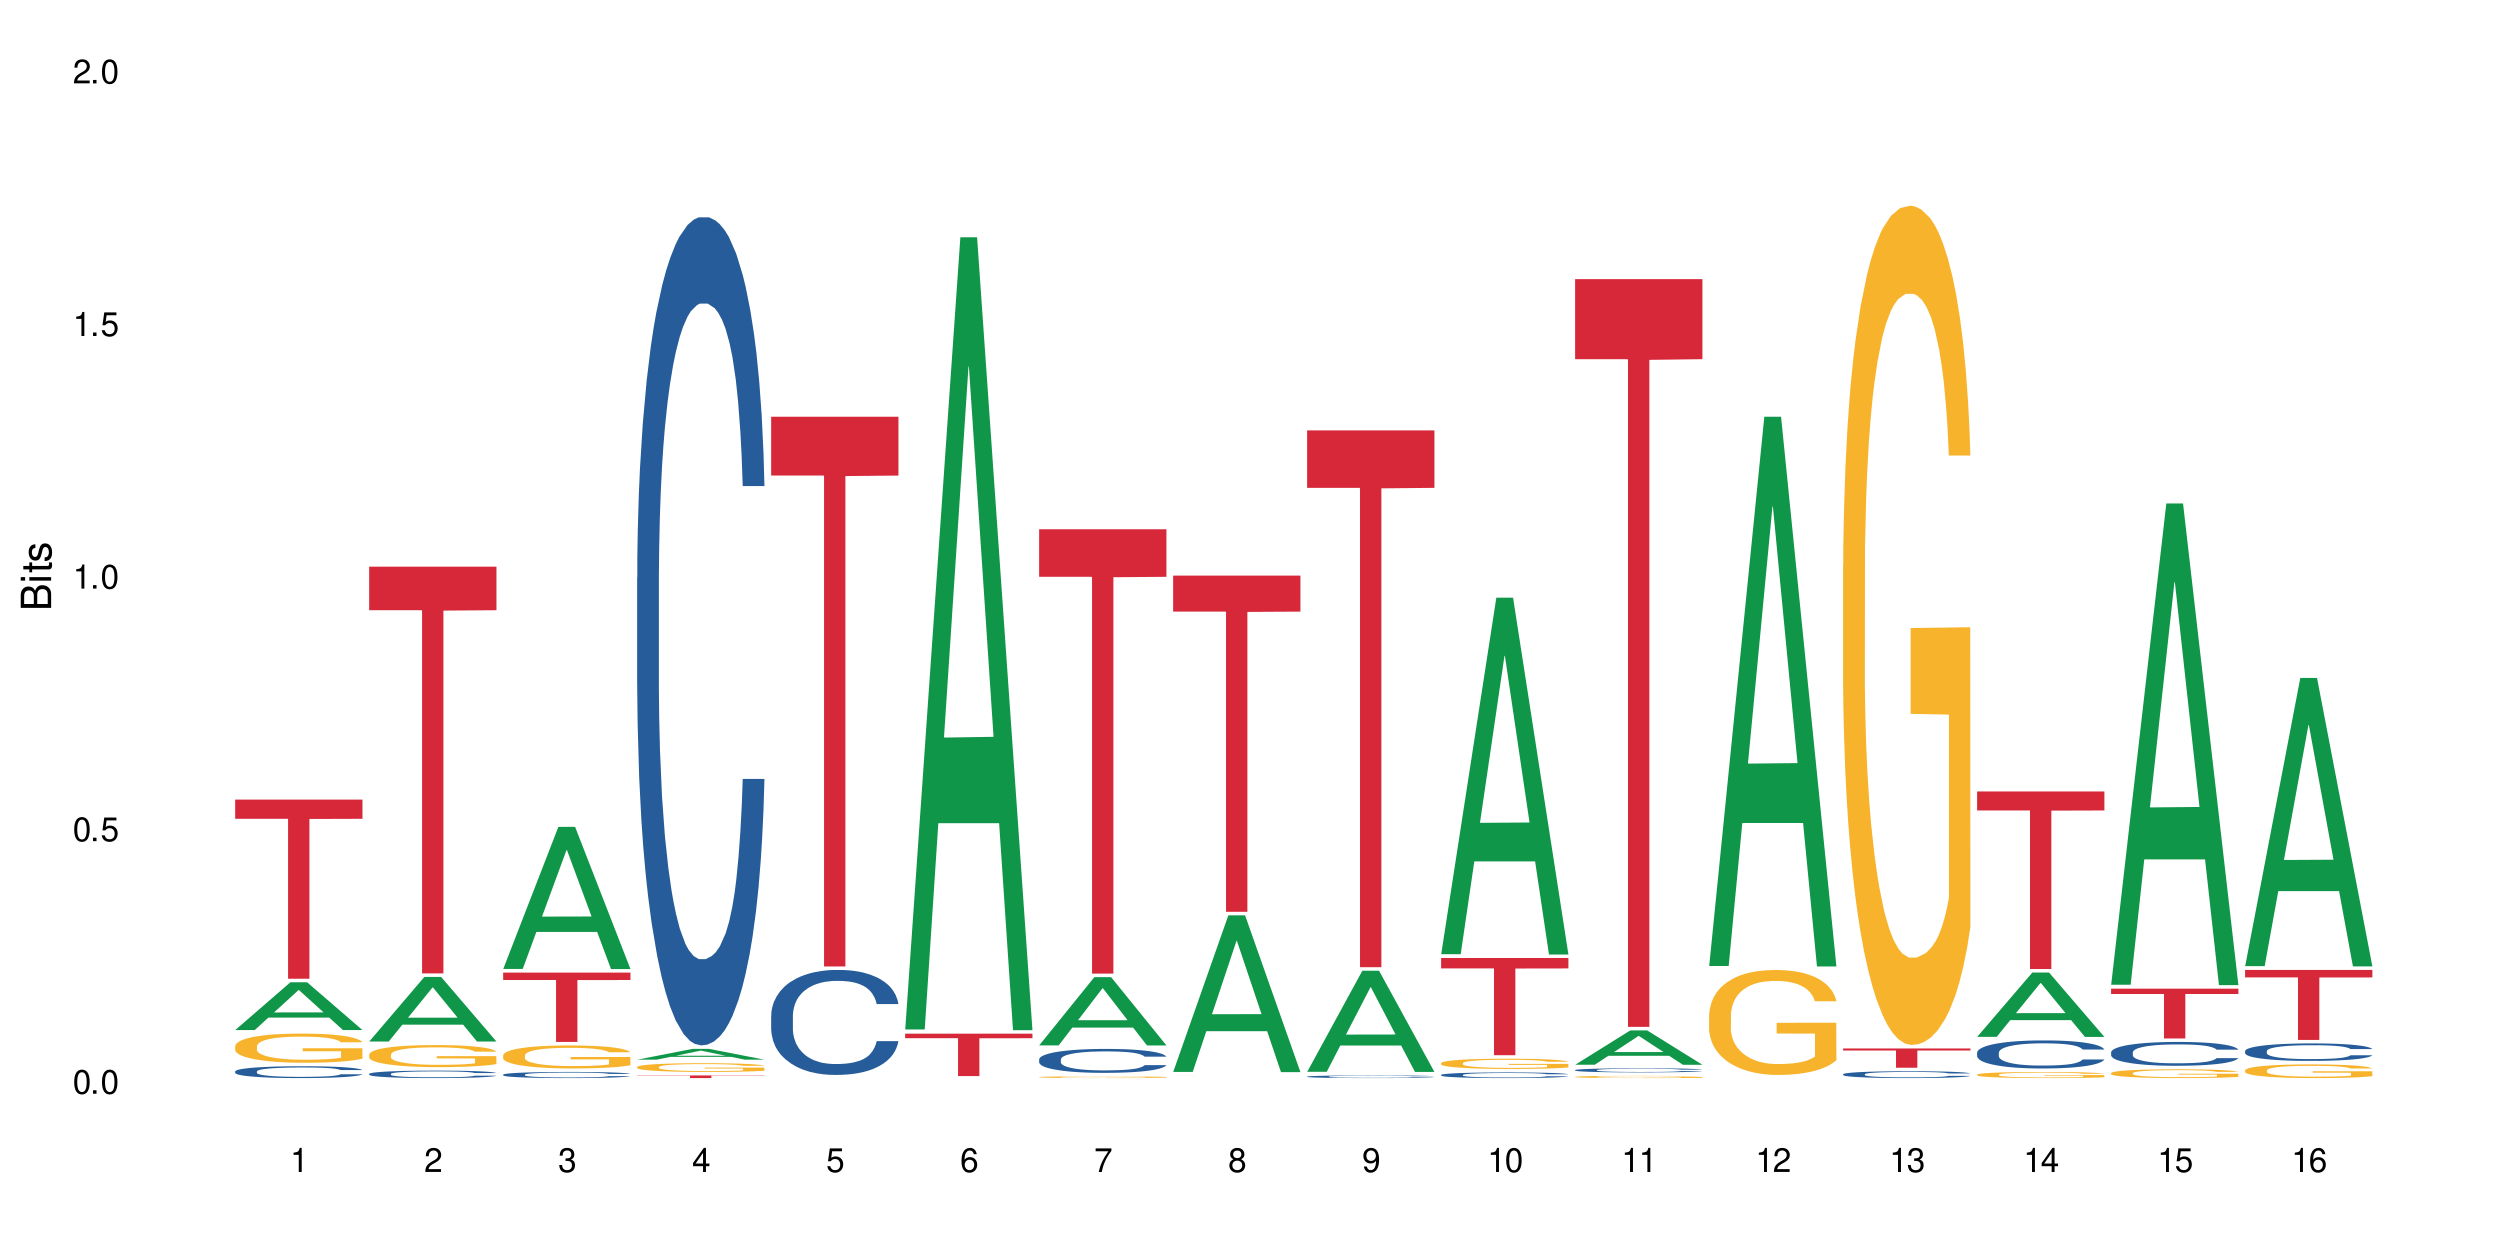 <?xml version="1.0" encoding="UTF-8"?>
<svg xmlns="http://www.w3.org/2000/svg" xmlns:xlink="http://www.w3.org/1999/xlink" width="720" height="360" viewBox="0 0 720 360">
<defs>
<g>
<g id="glyph-0-0">
</g>
<g id="glyph-0-1">
<path d="M 2.641 -6.938 C 2 -6.938 1.422 -6.656 1.078 -6.172 C 0.641 -5.562 0.406 -4.641 0.406 -3.359 C 0.406 -1.016 1.188 0.219 2.641 0.219 C 4.078 0.219 4.859 -1.016 4.859 -3.297 C 4.859 -4.641 4.656 -5.547 4.203 -6.172 C 3.844 -6.656 3.281 -6.938 2.641 -6.938 Z M 2.641 -6.188 C 3.547 -6.188 4 -5.25 4 -3.375 C 4 -1.406 3.562 -0.484 2.625 -0.484 C 1.734 -0.484 1.281 -1.438 1.281 -3.344 C 1.281 -5.25 1.734 -6.188 2.641 -6.188 Z M 2.641 -6.188 "/>
</g>
<g id="glyph-0-2">
<path d="M 1.828 -1 L 0.828 -1 L 0.828 0 L 1.828 0 Z M 1.828 -1 "/>
</g>
<g id="glyph-0-3">
<path d="M 4.562 -6.797 L 1.062 -6.797 L 0.547 -3.094 L 1.328 -3.094 C 1.719 -3.562 2.047 -3.734 2.578 -3.734 C 3.484 -3.734 4.062 -3.109 4.062 -2.094 C 4.062 -1.125 3.484 -0.531 2.578 -0.531 C 1.828 -0.531 1.375 -0.906 1.188 -1.672 L 0.328 -1.672 C 0.453 -1.109 0.547 -0.844 0.75 -0.594 C 1.125 -0.078 1.828 0.219 2.594 0.219 C 3.969 0.219 4.922 -0.781 4.922 -2.219 C 4.922 -3.562 4.031 -4.484 2.719 -4.484 C 2.25 -4.484 1.859 -4.359 1.469 -4.062 L 1.734 -5.969 L 4.562 -5.969 Z M 4.562 -6.797 "/>
</g>
<g id="glyph-0-4">
<path d="M 2.484 -4.938 L 2.484 0 L 3.328 0 L 3.328 -6.938 L 2.766 -6.938 C 2.469 -5.875 2.281 -5.734 0.984 -5.562 L 0.984 -4.938 Z M 2.484 -4.938 "/>
</g>
<g id="glyph-0-5">
<path d="M 4.859 -0.828 L 1.281 -0.828 C 1.359 -1.406 1.672 -1.781 2.5 -2.281 L 3.469 -2.828 C 4.406 -3.344 4.906 -4.062 4.906 -4.906 C 4.906 -5.484 4.672 -6.031 4.266 -6.406 C 3.859 -6.766 3.375 -6.938 2.719 -6.938 C 1.859 -6.938 1.219 -6.625 0.844 -6.031 C 0.609 -5.672 0.5 -5.234 0.484 -4.531 L 1.328 -4.531 C 1.359 -5.016 1.406 -5.281 1.531 -5.516 C 1.75 -5.938 2.188 -6.203 2.703 -6.203 C 3.469 -6.203 4.031 -5.641 4.031 -4.891 C 4.031 -4.344 3.719 -3.859 3.125 -3.516 L 2.234 -3 C 0.812 -2.172 0.406 -1.531 0.328 -0.016 L 4.859 -0.016 Z M 4.859 -0.828 "/>
</g>
<g id="glyph-0-6">
<path d="M 2.125 -3.188 L 2.578 -3.188 C 3.5 -3.188 3.984 -2.766 3.984 -1.922 C 3.984 -1.062 3.469 -0.531 2.594 -0.531 C 1.656 -0.531 1.203 -1 1.156 -2.016 L 0.312 -2.016 C 0.344 -1.453 0.438 -1.094 0.609 -0.781 C 0.953 -0.109 1.625 0.219 2.547 0.219 C 3.953 0.219 4.859 -0.625 4.859 -1.938 C 4.859 -2.828 4.516 -3.297 3.703 -3.594 C 4.344 -3.844 4.656 -4.328 4.656 -5.031 C 4.656 -6.219 3.875 -6.938 2.578 -6.938 C 1.203 -6.938 0.484 -6.172 0.453 -4.703 L 1.297 -4.703 C 1.312 -5.125 1.344 -5.359 1.453 -5.578 C 1.641 -5.969 2.062 -6.203 2.594 -6.203 C 3.344 -6.203 3.797 -5.75 3.797 -5 C 3.797 -4.516 3.609 -4.219 3.25 -4.047 C 3.016 -3.953 2.703 -3.922 2.125 -3.906 Z M 2.125 -3.188 "/>
</g>
<g id="glyph-0-7">
<path d="M 3.141 -1.672 L 3.141 0 L 3.984 0 L 3.984 -1.672 L 4.984 -1.672 L 4.984 -2.438 L 3.984 -2.438 L 3.984 -6.938 L 3.359 -6.938 L 0.266 -2.578 L 0.266 -1.672 Z M 3.141 -2.438 L 1 -2.438 L 3.141 -5.5 Z M 3.141 -2.438 "/>
</g>
<g id="glyph-0-8">
<path d="M 4.781 -5.125 C 4.609 -6.266 3.891 -6.938 2.844 -6.938 C 2.094 -6.938 1.422 -6.578 1.031 -5.953 C 0.594 -5.266 0.406 -4.422 0.406 -3.172 C 0.406 -2 0.578 -1.25 0.984 -0.641 C 1.359 -0.078 1.953 0.219 2.703 0.219 C 3.984 0.219 4.922 -0.75 4.922 -2.094 C 4.922 -3.375 4.062 -4.281 2.844 -4.281 C 2.172 -4.281 1.641 -4.031 1.281 -3.516 C 1.281 -5.234 1.828 -6.188 2.797 -6.188 C 3.391 -6.188 3.797 -5.797 3.938 -5.125 Z M 2.734 -3.531 C 3.547 -3.531 4.062 -2.953 4.062 -2.031 C 4.062 -1.156 3.484 -0.531 2.703 -0.531 C 1.922 -0.531 1.328 -1.188 1.328 -2.078 C 1.328 -2.938 1.906 -3.531 2.734 -3.531 Z M 2.734 -3.531 "/>
</g>
<g id="glyph-0-9">
<path d="M 4.984 -6.797 L 0.438 -6.797 L 0.438 -5.969 L 4.109 -5.969 C 2.5 -3.656 1.828 -2.234 1.328 0 L 2.219 0 C 2.594 -2.172 3.453 -4.047 4.984 -6.094 Z M 4.984 -6.797 "/>
</g>
<g id="glyph-0-10">
<path d="M 3.75 -3.656 C 4.469 -4.094 4.688 -4.438 4.688 -5.078 C 4.688 -6.172 3.844 -6.938 2.641 -6.938 C 1.438 -6.938 0.594 -6.172 0.594 -5.094 C 0.594 -4.438 0.812 -4.094 1.516 -3.656 C 0.734 -3.266 0.359 -2.703 0.359 -1.922 C 0.359 -0.656 1.281 0.219 2.641 0.219 C 3.984 0.219 4.922 -0.656 4.922 -1.922 C 4.922 -2.703 4.531 -3.266 3.75 -3.656 Z M 2.641 -6.188 C 3.359 -6.188 3.812 -5.75 3.812 -5.062 C 3.812 -4.406 3.344 -3.984 2.641 -3.984 C 1.922 -3.984 1.453 -4.406 1.453 -5.078 C 1.453 -5.75 1.922 -6.188 2.641 -6.188 Z M 2.641 -3.266 C 3.484 -3.266 4.062 -2.719 4.062 -1.906 C 4.062 -1.078 3.484 -0.531 2.625 -0.531 C 1.797 -0.531 1.219 -1.094 1.219 -1.906 C 1.219 -2.719 1.781 -3.266 2.641 -3.266 Z M 2.641 -3.266 "/>
</g>
<g id="glyph-0-11">
<path d="M 0.516 -1.578 C 0.672 -0.453 1.406 0.219 2.438 0.219 C 3.188 0.219 3.859 -0.141 4.266 -0.766 C 4.688 -1.453 4.891 -2.297 4.891 -3.547 C 4.891 -4.719 4.703 -5.453 4.312 -6.078 C 3.938 -6.641 3.344 -6.938 2.594 -6.938 C 1.297 -6.938 0.359 -5.969 0.359 -4.625 C 0.359 -3.344 1.234 -2.453 2.453 -2.453 C 3.094 -2.453 3.578 -2.672 4.016 -3.203 C 4 -1.484 3.469 -0.531 2.5 -0.531 C 1.906 -0.531 1.484 -0.906 1.359 -1.578 Z M 2.578 -6.203 C 3.375 -6.203 3.969 -5.531 3.969 -4.641 C 3.969 -3.797 3.391 -3.188 2.547 -3.188 C 1.734 -3.188 1.234 -3.766 1.234 -4.688 C 1.234 -5.562 1.797 -6.203 2.578 -6.203 Z M 2.578 -6.203 "/>
</g>
<g id="glyph-1-0">
</g>
<g id="glyph-1-1">
<path d="M 0 -0.953 L 0 -4.891 C 0 -5.719 -0.234 -6.344 -0.734 -6.797 C -1.188 -7.234 -1.812 -7.469 -2.5 -7.469 C -3.547 -7.469 -4.188 -7 -4.625 -5.875 C -4.984 -6.688 -5.625 -7.094 -6.531 -7.094 C -7.172 -7.094 -7.734 -6.859 -8.141 -6.391 C -8.562 -5.922 -8.75 -5.344 -8.75 -4.5 L -8.75 -0.953 Z M -4.984 -2.062 L -7.766 -2.062 L -7.766 -4.219 C -7.766 -4.844 -7.688 -5.203 -7.453 -5.5 C -7.219 -5.812 -6.859 -5.969 -6.375 -5.969 C -5.891 -5.969 -5.531 -5.812 -5.297 -5.5 C -5.062 -5.203 -4.984 -4.844 -4.984 -4.219 Z M -0.984 -2.062 L -4 -2.062 L -4 -4.781 C -4 -5.766 -3.438 -6.359 -2.484 -6.359 C -1.547 -6.359 -0.984 -5.766 -0.984 -4.781 Z M -0.984 -2.062 "/>
</g>
<g id="glyph-1-2">
<path d="M -6.281 -1.797 L -6.281 -0.797 L 0 -0.797 L 0 -1.797 Z M -8.75 -1.797 L -8.75 -0.797 L -7.484 -0.797 L -7.484 -1.797 Z M -8.75 -1.797 "/>
</g>
<g id="glyph-1-3">
<path d="M -6.281 -3.047 L -6.281 -2.016 L -8.016 -2.016 L -8.016 -1.016 L -6.281 -1.016 L -6.281 -0.172 L -5.469 -0.172 L -5.469 -1.016 L -0.719 -1.016 C -0.078 -1.016 0.281 -1.453 0.281 -2.234 C 0.281 -2.5 0.25 -2.719 0.188 -3.047 L -0.641 -3.047 C -0.609 -2.906 -0.594 -2.766 -0.594 -2.562 C -0.594 -2.141 -0.719 -2.016 -1.156 -2.016 L -5.469 -2.016 L -5.469 -3.047 Z M -6.281 -3.047 "/>
</g>
<g id="glyph-1-4">
<path d="M -4.531 -5.25 C -5.766 -5.25 -6.469 -4.422 -6.469 -2.969 C -6.469 -1.516 -5.719 -0.562 -4.547 -0.562 C -3.562 -0.562 -3.094 -1.062 -2.734 -2.562 L -2.516 -3.484 C -2.344 -4.188 -2.094 -4.469 -1.641 -4.469 C -1.047 -4.469 -0.641 -3.875 -0.641 -3 C -0.641 -2.453 -0.797 -2 -1.062 -1.75 C -1.25 -1.594 -1.422 -1.531 -1.875 -1.469 L -1.875 -0.406 C -0.422 -0.453 0.281 -1.266 0.281 -2.922 C 0.281 -4.5 -0.5 -5.516 -1.719 -5.516 C -2.656 -5.516 -3.172 -4.984 -3.469 -3.734 L -3.703 -2.766 C -3.891 -1.953 -4.156 -1.609 -4.594 -1.609 C -5.188 -1.609 -5.547 -2.125 -5.547 -2.938 C -5.547 -3.75 -5.203 -4.172 -4.531 -4.203 Z M -4.531 -5.25 "/>
</g>
</g>
</defs>
<rect x="-72" y="-36" width="864" height="432" fill="rgb(100%, 100%, 100%)" fill-opacity="1"/>
<path fill-rule="nonzero" fill="rgb(6.275%, 58.824%, 28.235%)" fill-opacity="1" d="M 67.73 296.652 L 67.77 296.641 L 83.633 282.895 L 88.449 282.895 L 104.391 296.664 L 98.789 296.664 L 94.797 293.07 L 77.289 293.07 L 73.371 296.652 L 67.73 296.652 L 78.973 291.582 L 93.191 291.57 L 86.102 285.145 L 86.023 285.129 L 85.945 285.168 L 78.934 291.57 L 78.973 291.582 Z M 67.73 296.652 "/>
<path fill-rule="nonzero" fill="rgb(14.51%, 36.078%, 60%)" fill-opacity="1" d="M 67.73 308.562 L 67.777 308.559 L 67.777 308.484 L 67.91 308.367 L 68.223 308.219 L 68.535 308.113 L 69.34 307.93 L 70.457 307.754 L 71.621 307.617 L 72.469 307.535 L 73.23 307.473 L 74.973 307.359 L 76.09 307.301 L 77.297 307.246 L 78.773 307.191 L 79.848 307.16 L 82.262 307.113 L 84.051 307.09 L 85.434 307.082 L 88.43 307.082 L 90.219 307.094 L 91.516 307.109 L 92.945 307.133 L 94.152 307.16 L 96.254 307.23 L 98.133 307.316 L 98.98 307.367 L 100.324 307.465 L 101.352 307.559 L 102.066 307.637 L 102.871 307.754 L 103.586 307.895 L 104.125 308.051 L 104.391 308.188 L 98.133 308.188 L 97.82 308.062 L 97.461 307.965 L 96.793 307.836 L 96.121 307.746 L 95.184 307.656 L 94.332 307.598 L 93.172 307.539 L 92.141 307.5 L 91.07 307.473 L 90.039 307.453 L 88.074 307.438 L 85.793 307.438 L 84.945 307.441 L 83.199 307.469 L 82.262 307.488 L 80.918 307.531 L 79.98 307.574 L 78.863 307.637 L 78.102 307.688 L 77.164 307.77 L 76.492 307.84 L 75.734 307.945 L 75.285 308.02 L 74.883 308.109 L 74.527 308.211 L 74.258 308.32 L 74.078 308.434 L 73.988 308.547 L 73.988 309.031 L 74.078 309.141 L 74.305 309.273 L 74.883 309.465 L 75.734 309.629 L 76.719 309.758 L 77.656 309.852 L 78.191 309.895 L 78.906 309.945 L 80.027 310.008 L 81.637 310.07 L 82.574 310.094 L 84.004 310.121 L 85.48 310.133 L 87.449 310.133 L 89.191 310.121 L 90.352 310.105 L 91.559 310.078 L 93.215 310.027 L 94.242 309.977 L 95.137 309.918 L 95.809 309.859 L 96.254 309.809 L 96.926 309.711 L 97.461 309.605 L 97.863 309.496 L 98.133 309.391 L 104.391 309.391 L 104.125 309.516 L 103.723 309.637 L 103.32 309.727 L 102.691 309.836 L 101.977 309.934 L 100.949 310.043 L 100.102 310.113 L 98.98 310.191 L 97.953 310.25 L 96.836 310.305 L 95.184 310.367 L 94.109 310.398 L 92.945 310.426 L 91.559 310.449 L 89.816 310.473 L 87.938 310.484 L 86.195 310.488 L 84.316 310.48 L 82.934 310.469 L 81.098 310.441 L 78.82 310.383 L 77.164 310.324 L 75.867 310.266 L 74.75 310.203 L 73.5 310.121 L 71.891 309.984 L 70.906 309.879 L 70.234 309.789 L 69.473 309.668 L 68.938 309.559 L 68.312 309.387 L 67.863 309.164 L 67.73 308.992 Z M 67.73 308.562 "/>
<path fill-rule="nonzero" fill="rgb(96.863%, 70.196%, 16.863%)" fill-opacity="1" d="M 67.73 301.27 L 67.777 301.266 L 67.777 301.109 L 67.953 300.766 L 68.402 300.289 L 68.984 299.898 L 69.609 299.594 L 70.012 299.43 L 70.684 299.199 L 71.262 299.031 L 72.738 298.688 L 74.617 298.363 L 75.645 298.227 L 76.809 298.098 L 78.461 297.949 L 79.223 297.898 L 81.547 297.773 L 84.184 297.699 L 87.09 297.676 L 88.43 297.684 L 90.266 297.715 L 92.77 297.797 L 94.199 297.875 L 95.316 297.949 L 96.477 298.051 L 97.91 298.203 L 99.25 298.387 L 100.324 298.57 L 101.395 298.801 L 102.289 299.047 L 103.051 299.316 L 103.723 299.637 L 104.125 299.906 L 104.391 300.176 L 98.176 300.176 L 97.82 299.906 L 97.418 299.699 L 96.746 299.445 L 96.074 299.262 L 95.406 299.117 L 94.152 298.918 L 93.082 298.793 L 91.738 298.688 L 90.441 298.617 L 88.969 298.57 L 88.074 298.555 L 85.703 298.555 L 83.559 298.609 L 82.305 298.672 L 81.41 298.734 L 80.16 298.848 L 79.398 298.941 L 78.953 299 L 77.613 299.238 L 76.719 299.453 L 76.227 299.598 L 75.602 299.828 L 75.152 300.035 L 74.66 300.344 L 74.391 300.574 L 74.035 301.094 L 73.988 302.477 L 74.125 302.766 L 74.391 303.082 L 74.75 303.355 L 75.285 303.648 L 75.824 303.871 L 76.762 304.172 L 77.566 304.371 L 78.191 304.5 L 79.398 304.707 L 79.891 304.777 L 81.055 304.914 L 82.262 305.02 L 83.738 305.113 L 84.855 305.16 L 86.641 305.199 L 88.922 305.199 L 91.605 305.152 L 93.305 305.09 L 94.465 305.027 L 95.227 304.977 L 96.164 304.891 L 96.836 304.812 L 97.461 304.73 L 98.223 304.602 L 98.223 302.766 L 87.18 302.758 L 87.18 301.898 L 104.348 301.891 L 104.391 304.891 L 103.453 305.098 L 102.289 305.297 L 101.172 305.449 L 100.012 305.582 L 98.355 305.727 L 97.016 305.82 L 94.957 305.926 L 93.082 305.996 L 91.113 306.043 L 89.371 306.062 L 87.312 306.07 L 85.48 306.059 L 83.512 306.012 L 81.949 305.949 L 80.516 305.871 L 79.086 305.773 L 77.297 305.613 L 76.137 305.48 L 74.93 305.32 L 73.723 305.129 L 72.648 304.922 L 71.934 304.762 L 71.219 304.578 L 70.457 304.348 L 69.742 304.086 L 69.207 303.848 L 68.715 303.578 L 68.355 303.328 L 68 302.98 L 67.82 302.707 L 67.73 302.469 Z M 67.73 301.27 "/>
<path fill-rule="nonzero" fill="rgb(83.922%, 15.686%, 22.353%)" fill-opacity="1" d="M 67.73 230.293 L 104.391 230.293 L 104.391 235.816 L 89.113 235.863 L 89.113 281.883 L 82.965 281.883 L 82.965 235.914 L 82.875 235.816 L 67.73 235.816 Z M 67.73 230.293 "/>
<path fill-rule="nonzero" fill="rgb(6.275%, 58.824%, 28.235%)" fill-opacity="1" d="M 106.32 299.953 L 106.359 299.934 L 122.223 281.348 L 127.039 281.348 L 142.98 299.969 L 137.383 299.969 L 133.387 295.109 L 115.879 295.109 L 111.961 299.953 L 106.32 299.953 L 117.562 293.098 L 131.781 293.082 L 124.691 284.391 L 124.613 284.371 L 124.535 284.426 L 117.523 293.082 L 117.562 293.098 Z M 106.32 299.953 "/>
<path fill-rule="nonzero" fill="rgb(14.51%, 36.078%, 60%)" fill-opacity="1" d="M 106.32 309.273 L 106.367 309.273 L 106.367 309.227 L 106.5 309.152 L 106.812 309.059 L 107.125 308.992 L 107.93 308.875 L 109.047 308.766 L 110.211 308.68 L 111.059 308.629 L 111.82 308.59 L 113.562 308.516 L 114.684 308.477 L 115.891 308.445 L 117.363 308.41 L 118.438 308.391 L 120.852 308.359 L 122.641 308.348 L 124.027 308.34 L 127.02 308.34 L 128.809 308.348 L 130.105 308.359 L 131.535 308.375 L 132.742 308.391 L 134.844 308.434 L 136.723 308.488 L 137.574 308.523 L 138.914 308.582 L 139.941 308.641 L 140.656 308.691 L 141.461 308.766 L 142.176 308.852 L 142.715 308.953 L 142.98 309.039 L 136.723 309.039 L 136.41 308.961 L 136.051 308.898 L 135.383 308.816 L 134.711 308.762 L 133.773 308.703 L 132.922 308.668 L 131.762 308.629 L 130.73 308.605 L 129.66 308.59 L 128.629 308.578 L 126.664 308.566 L 124.383 308.566 L 123.535 308.57 L 121.789 308.586 L 120.852 308.598 L 119.512 308.625 L 118.57 308.652 L 117.453 308.691 L 116.695 308.723 L 115.754 308.773 L 115.086 308.82 L 114.324 308.883 L 113.879 308.934 L 113.473 308.988 L 113.117 309.055 L 112.848 309.121 L 112.668 309.195 L 112.582 309.266 L 112.582 309.57 L 112.668 309.641 L 112.895 309.723 L 113.473 309.844 L 114.324 309.945 L 115.309 310.027 L 116.246 310.086 L 116.781 310.113 L 117.5 310.145 L 118.617 310.184 L 120.227 310.223 L 121.164 310.238 L 122.594 310.254 L 124.07 310.262 L 126.039 310.262 L 127.781 310.254 L 128.945 310.246 L 130.152 310.23 L 131.805 310.195 L 132.832 310.164 L 133.727 310.129 L 134.398 310.09 L 134.844 310.059 L 135.516 310 L 136.051 309.934 L 136.453 309.863 L 136.723 309.797 L 142.98 309.797 L 142.715 309.875 L 142.312 309.953 L 141.91 310.008 L 141.281 310.078 L 140.566 310.137 L 139.539 310.207 L 138.691 310.25 L 137.574 310.301 L 136.543 310.34 L 135.426 310.371 L 133.773 310.41 L 132.699 310.43 L 131.535 310.449 L 130.152 310.465 L 128.406 310.477 L 126.531 310.484 L 124.785 310.488 L 122.906 310.484 L 121.523 310.477 L 119.688 310.457 L 117.41 310.422 L 115.754 310.387 L 114.457 310.348 L 113.34 310.309 L 112.09 310.254 L 110.48 310.168 L 109.496 310.102 L 108.824 310.047 L 108.066 309.973 L 107.527 309.902 L 106.902 309.793 L 106.457 309.652 L 106.32 309.547 Z M 106.32 309.273 "/>
<path fill-rule="nonzero" fill="rgb(96.863%, 70.196%, 16.863%)" fill-opacity="1" d="M 106.32 303.699 L 106.367 303.695 L 106.367 303.578 L 106.543 303.316 L 106.992 302.957 L 107.574 302.66 L 108.199 302.43 L 108.602 302.309 L 109.273 302.133 L 109.852 302.008 L 111.328 301.746 L 113.207 301.5 L 114.234 301.398 L 115.398 301.297 L 117.051 301.188 L 117.812 301.148 L 120.137 301.055 L 122.773 300.996 L 125.68 300.98 L 127.02 300.984 L 128.855 301.008 L 131.359 301.07 L 132.789 301.129 L 133.906 301.188 L 135.07 301.262 L 136.5 301.379 L 137.84 301.52 L 138.914 301.656 L 139.988 301.832 L 140.879 302.016 L 141.641 302.219 L 142.312 302.465 L 142.715 302.668 L 142.98 302.871 L 136.77 302.871 L 136.41 302.668 L 136.008 302.512 L 135.336 302.32 L 134.668 302.18 L 133.996 302.07 L 132.742 301.918 L 131.672 301.824 L 130.328 301.746 L 129.031 301.691 L 127.559 301.656 L 126.664 301.645 L 124.293 301.645 L 122.148 301.688 L 120.895 301.734 L 120.004 301.781 L 118.75 301.867 L 117.988 301.938 L 117.543 301.984 L 116.203 302.164 L 115.309 302.324 L 114.816 302.434 L 114.191 302.609 L 113.742 302.766 L 113.25 303 L 112.984 303.172 L 112.625 303.566 L 112.582 304.609 L 112.715 304.832 L 112.984 305.07 L 113.34 305.277 L 113.879 305.5 L 114.414 305.668 L 115.352 305.895 L 116.156 306.043 L 116.781 306.145 L 117.988 306.301 L 118.48 306.352 L 119.645 306.457 L 120.852 306.539 L 122.328 306.605 L 123.445 306.641 L 125.234 306.672 L 127.512 306.672 L 130.195 306.637 L 131.895 306.59 L 133.059 306.543 L 133.816 306.504 L 134.754 306.438 L 135.426 306.379 L 136.051 306.316 L 136.812 306.219 L 136.812 304.832 L 125.77 304.824 L 125.77 304.176 L 142.938 304.172 L 142.98 306.438 L 142.043 306.594 L 140.879 306.746 L 139.762 306.863 L 138.602 306.961 L 136.945 307.07 L 135.605 307.141 L 133.547 307.223 L 131.672 307.273 L 129.703 307.309 L 127.961 307.328 L 125.902 307.332 L 124.07 307.32 L 122.102 307.285 L 120.539 307.238 L 119.109 307.18 L 117.676 307.105 L 115.891 306.984 L 114.727 306.887 L 113.52 306.762 L 112.312 306.617 L 111.238 306.461 L 110.523 306.34 L 109.809 306.199 L 109.047 306.027 L 108.332 305.828 L 107.797 305.648 L 107.305 305.445 L 106.945 305.254 L 106.59 304.992 L 106.41 304.785 L 106.32 304.605 Z M 106.32 303.699 "/>
<path fill-rule="nonzero" fill="rgb(83.922%, 15.686%, 22.353%)" fill-opacity="1" d="M 106.32 163.203 L 142.98 163.203 L 142.98 175.742 L 127.703 175.852 L 127.703 280.336 L 121.555 280.336 L 121.555 175.961 L 121.465 175.742 L 106.32 175.742 Z M 106.32 163.203 "/>
<path fill-rule="nonzero" fill="rgb(6.275%, 58.824%, 28.235%)" fill-opacity="1" d="M 144.91 279.059 L 144.949 279.02 L 160.812 238.137 L 165.633 238.137 L 181.574 279.098 L 175.973 279.098 L 171.977 268.406 L 154.469 268.406 L 150.551 279.059 L 144.91 279.059 L 156.152 263.98 L 170.371 263.945 L 163.281 244.828 L 163.203 244.789 L 163.125 244.906 L 156.113 263.945 L 156.152 263.98 Z M 144.91 279.059 "/>
<path fill-rule="nonzero" fill="rgb(14.51%, 36.078%, 60%)" fill-opacity="1" d="M 144.91 309.488 L 144.957 309.488 L 144.957 309.449 L 145.09 309.387 L 145.402 309.312 L 145.715 309.258 L 146.52 309.164 L 147.641 309.07 L 148.801 309 L 149.652 308.957 L 150.41 308.926 L 152.156 308.863 L 153.273 308.836 L 154.48 308.809 L 155.953 308.781 L 157.027 308.762 L 159.441 308.738 L 161.23 308.727 L 162.617 308.723 L 165.613 308.723 L 167.398 308.727 L 168.695 308.734 L 170.129 308.75 L 171.336 308.762 L 173.434 308.801 L 175.312 308.844 L 176.164 308.871 L 177.504 308.922 L 178.531 308.969 L 179.246 309.012 L 180.051 309.07 L 180.77 309.145 L 181.305 309.227 L 181.574 309.293 L 175.312 309.293 L 175 309.23 L 174.645 309.18 L 173.973 309.113 L 173.301 309.066 L 172.363 309.02 L 171.512 308.988 L 170.352 308.957 L 169.324 308.938 L 168.25 308.926 L 167.223 308.914 L 165.254 308.906 L 162.973 308.906 L 162.125 308.91 L 160.379 308.922 L 159.441 308.934 L 158.102 308.957 L 157.16 308.977 L 156.043 309.008 L 155.285 309.035 L 154.344 309.078 L 153.676 309.117 L 152.914 309.168 L 152.469 309.207 L 152.066 309.254 L 151.707 309.309 L 151.438 309.363 L 151.262 309.422 L 151.172 309.48 L 151.172 309.73 L 151.262 309.789 L 151.484 309.859 L 152.066 309.957 L 152.914 310.043 L 153.898 310.109 L 154.836 310.156 L 155.375 310.18 L 156.09 310.207 L 157.207 310.238 L 158.816 310.27 L 159.754 310.285 L 161.184 310.297 L 162.66 310.305 L 164.629 310.305 L 166.371 310.297 L 167.535 310.289 L 168.742 310.277 L 170.395 310.25 L 171.422 310.223 L 172.316 310.191 L 172.988 310.16 L 173.434 310.137 L 174.105 310.086 L 174.645 310.031 L 175.047 309.973 L 175.312 309.918 L 181.574 309.918 L 181.305 309.984 L 180.902 310.047 L 180.5 310.094 L 179.875 310.148 L 179.156 310.199 L 178.129 310.258 L 177.281 310.293 L 176.164 310.332 L 175.133 310.363 L 174.016 310.391 L 172.363 310.426 L 171.289 310.441 L 170.129 310.453 L 168.742 310.469 L 166.996 310.48 L 165.121 310.484 L 163.375 310.488 L 161.5 310.484 L 160.113 310.477 L 158.281 310.465 L 156 310.434 L 154.344 310.402 L 153.047 310.371 L 151.93 310.34 L 150.68 310.297 L 149.07 310.227 L 148.086 310.172 L 147.414 310.125 L 146.656 310.062 L 146.117 310.008 L 145.492 309.914 L 145.047 309.801 L 144.91 309.711 Z M 144.91 309.488 "/>
<path fill-rule="nonzero" fill="rgb(96.863%, 70.196%, 16.863%)" fill-opacity="1" d="M 144.91 303.926 L 144.957 303.922 L 144.957 303.801 L 145.137 303.527 L 145.582 303.152 L 146.164 302.844 L 146.789 302.602 L 147.191 302.477 L 147.863 302.293 L 148.445 302.16 L 149.918 301.891 L 151.797 301.637 L 152.824 301.527 L 153.988 301.422 L 155.641 301.309 L 156.402 301.266 L 158.727 301.168 L 161.363 301.109 L 164.27 301.09 L 165.613 301.098 L 167.445 301.121 L 169.949 301.188 L 171.379 301.246 L 172.496 301.309 L 173.66 301.387 L 175.09 301.508 L 176.43 301.652 L 177.504 301.797 L 178.578 301.98 L 179.473 302.172 L 180.23 302.387 L 180.902 302.641 L 181.305 302.852 L 181.574 303.062 L 175.359 303.062 L 175 302.852 L 174.598 302.688 L 173.926 302.488 L 173.258 302.344 L 172.586 302.227 L 171.336 302.07 L 170.262 301.973 L 168.922 301.891 L 167.625 301.836 L 166.148 301.797 L 165.254 301.785 L 162.883 301.785 L 160.738 301.828 L 159.488 301.875 L 158.594 301.926 L 157.34 302.016 L 156.582 302.09 L 156.133 302.137 L 154.793 302.324 L 153.898 302.492 L 153.406 302.609 L 152.781 302.789 L 152.332 302.953 L 151.84 303.195 L 151.574 303.375 L 151.215 303.789 L 151.172 304.875 L 151.305 305.105 L 151.574 305.355 L 151.93 305.57 L 152.469 305.801 L 153.004 305.977 L 153.941 306.211 L 154.746 306.371 L 155.375 306.473 L 156.582 306.637 L 157.07 306.691 L 158.234 306.801 L 159.441 306.883 L 160.918 306.957 L 162.035 306.992 L 163.824 307.023 L 166.102 307.023 L 168.785 306.988 L 170.484 306.938 L 171.648 306.891 L 172.406 306.848 L 173.348 306.781 L 174.016 306.723 L 174.645 306.652 L 175.402 306.551 L 175.402 305.105 L 164.359 305.102 L 164.359 304.422 L 181.527 304.418 L 181.574 306.781 L 180.633 306.945 L 179.473 307.102 L 178.352 307.223 L 177.191 307.324 L 175.535 307.441 L 174.195 307.512 L 172.141 307.598 L 170.262 307.652 L 168.293 307.688 L 166.551 307.707 L 164.492 307.711 L 162.66 307.699 L 160.695 307.664 L 159.129 307.617 L 157.699 307.555 L 156.266 307.477 L 154.48 307.352 L 153.316 307.246 L 152.109 307.121 L 150.902 306.969 L 149.828 306.805 L 149.113 306.68 L 148.398 306.535 L 147.641 306.352 L 146.922 306.145 L 146.387 305.957 L 145.895 305.746 L 145.539 305.547 L 145.18 305.277 L 145 305.059 L 144.91 304.871 Z M 144.91 303.926 "/>
<path fill-rule="nonzero" fill="rgb(83.922%, 15.686%, 22.353%)" fill-opacity="1" d="M 144.91 280.105 L 181.574 280.105 L 181.574 282.246 L 166.293 282.262 L 166.293 300.082 L 160.145 300.082 L 160.145 282.281 L 160.059 282.246 L 144.91 282.246 Z M 144.91 280.105 "/>
<path fill-rule="nonzero" fill="rgb(6.275%, 58.824%, 28.235%)" fill-opacity="1" d="M 183.5 305.188 L 183.543 305.188 L 199.402 302.082 L 204.223 302.082 L 220.164 305.191 L 214.562 305.191 L 210.566 304.379 L 193.059 304.379 L 189.141 305.188 L 183.5 305.188 L 194.742 304.043 L 208.961 304.043 L 201.871 302.59 L 201.793 302.586 L 201.715 302.594 L 194.703 304.043 L 194.742 304.043 Z M 183.5 305.188 "/>
<path fill-rule="nonzero" fill="rgb(14.51%, 36.078%, 60%)" fill-opacity="1" d="M 183.5 166.355 L 183.547 166.141 L 183.547 160.906 L 183.68 152.625 L 183.992 142.16 L 184.309 134.969 L 185.113 122.105 L 186.23 109.68 L 187.391 100.09 L 188.242 94.422 L 189 90.062 L 190.746 81.996 L 191.863 77.855 L 193.07 74.148 L 194.543 70.441 L 195.617 68.262 L 198.031 64.773 L 199.82 63.25 L 201.207 62.594 L 204.203 62.594 L 205.988 63.469 L 207.285 64.559 L 208.719 66.301 L 209.926 68.262 L 212.027 73.059 L 213.902 79.164 L 214.754 82.648 L 216.094 89.406 L 217.121 95.949 L 217.84 101.613 L 218.645 109.68 L 219.359 119.488 L 219.895 130.605 L 220.164 139.98 L 213.902 139.98 L 213.59 131.262 L 213.234 124.504 L 212.562 115.566 L 211.891 109.246 L 210.953 102.922 L 210.102 98.781 L 208.941 94.641 L 207.914 92.023 L 206.84 90.062 L 205.812 88.754 L 203.844 87.445 L 201.562 87.445 L 200.715 87.883 L 198.973 89.625 L 198.031 91.152 L 196.691 94.203 L 195.754 97.039 L 194.633 101.398 L 193.875 105.102 L 192.934 110.77 L 192.266 115.785 L 191.504 122.977 L 191.059 128.426 L 190.656 134.531 L 190.297 141.723 L 190.031 149.355 L 189.852 157.418 L 189.762 165.266 L 189.762 199.055 L 189.852 206.902 L 190.074 216.059 L 190.656 229.355 L 191.504 240.91 L 192.488 250.062 L 193.426 256.602 L 193.965 259.656 L 194.68 263.145 L 195.797 267.504 L 197.406 271.863 L 198.344 273.605 L 199.777 275.352 L 201.25 276.223 L 203.219 276.223 L 204.961 275.352 L 206.125 274.262 L 207.332 272.516 L 208.984 268.812 L 210.016 265.324 L 210.906 261.18 L 211.578 257.039 L 212.027 253.551 L 212.695 246.793 L 213.234 239.383 L 213.637 231.754 L 213.902 224.34 L 220.164 224.34 L 219.895 233.062 L 219.492 241.562 L 219.09 247.883 L 218.465 255.512 L 217.75 262.27 L 216.719 269.902 L 215.871 274.914 L 214.754 280.363 L 213.727 284.504 L 212.605 288.211 L 210.953 292.57 L 209.879 294.75 L 208.719 296.711 L 207.332 298.457 L 205.586 299.984 L 203.711 300.855 L 201.965 301.074 L 200.09 300.637 L 198.703 299.766 L 196.871 297.805 L 194.59 293.879 L 192.934 289.738 L 191.641 285.594 L 190.52 281.234 L 189.27 275.352 L 187.66 265.758 L 186.676 258.348 L 186.004 252.242 L 185.246 243.742 L 184.711 236.113 L 184.082 223.906 L 183.637 208.43 L 183.5 196.438 Z M 183.5 166.355 "/>
<path fill-rule="nonzero" fill="rgb(96.863%, 70.196%, 16.863%)" fill-opacity="1" d="M 183.5 307.281 L 183.547 307.277 L 183.547 307.23 L 183.727 307.129 L 184.172 306.984 L 184.754 306.867 L 185.379 306.777 L 185.781 306.727 L 186.453 306.66 L 187.035 306.609 L 188.508 306.504 L 190.387 306.406 L 191.414 306.367 L 192.578 306.328 L 194.23 306.285 L 194.992 306.266 L 197.316 306.23 L 199.953 306.207 L 202.859 306.199 L 204.203 306.203 L 206.035 306.211 L 208.539 306.238 L 209.969 306.262 L 211.086 306.285 L 212.25 306.312 L 213.68 306.359 L 215.02 306.414 L 216.094 306.469 L 217.168 306.539 L 218.062 306.613 L 218.82 306.691 L 219.492 306.789 L 219.895 306.871 L 220.164 306.953 L 213.949 306.953 L 213.59 306.871 L 213.188 306.809 L 212.52 306.734 L 211.848 306.676 L 211.176 306.633 L 209.926 306.574 L 208.852 306.535 L 207.512 306.504 L 206.215 306.484 L 204.738 306.469 L 203.844 306.465 L 201.477 306.465 L 199.328 306.48 L 198.078 306.5 L 197.184 306.52 L 195.93 306.555 L 195.172 306.582 L 194.723 306.598 L 193.383 306.672 L 192.488 306.734 L 191.996 306.777 L 191.371 306.848 L 190.922 306.91 L 190.434 307 L 190.164 307.07 L 189.805 307.227 L 189.762 307.641 L 189.895 307.73 L 190.164 307.824 L 190.52 307.906 L 191.059 307.996 L 191.594 308.062 L 192.531 308.152 L 193.336 308.211 L 193.965 308.25 L 195.172 308.312 L 195.664 308.332 L 196.824 308.375 L 198.031 308.406 L 199.508 308.434 L 200.625 308.449 L 202.414 308.461 L 204.695 308.461 L 207.375 308.445 L 209.074 308.426 L 210.238 308.41 L 210.996 308.395 L 211.938 308.367 L 212.605 308.344 L 213.234 308.32 L 213.992 308.281 L 213.992 307.73 L 202.949 307.727 L 202.949 307.469 L 220.117 307.469 L 220.164 308.367 L 219.223 308.43 L 218.062 308.488 L 216.945 308.535 L 215.781 308.574 L 214.129 308.617 L 212.785 308.645 L 210.73 308.68 L 208.852 308.699 L 206.883 308.711 L 205.141 308.719 L 203.086 308.723 L 201.25 308.719 L 199.285 308.703 L 197.719 308.684 L 196.289 308.664 L 194.859 308.633 L 193.07 308.582 L 191.906 308.543 L 190.699 308.496 L 189.492 308.438 L 188.418 308.375 L 187.703 308.328 L 186.988 308.273 L 186.23 308.203 L 185.516 308.125 L 184.977 308.055 L 184.484 307.973 L 184.129 307.898 L 183.77 307.793 L 183.59 307.711 L 183.5 307.641 Z M 183.5 307.281 "/>
<path fill-rule="nonzero" fill="rgb(83.922%, 15.686%, 22.353%)" fill-opacity="1" d="M 183.5 309.73 L 220.164 309.73 L 220.164 309.812 L 204.883 309.812 L 204.883 310.488 L 198.738 310.488 L 198.738 309.812 L 183.5 309.812 Z M 183.5 309.73 "/>
<path fill-rule="nonzero" fill="rgb(14.51%, 36.078%, 60%)" fill-opacity="1" d="M 222.094 292.508 L 222.137 292.48 L 222.137 291.816 L 222.27 290.766 L 222.586 289.441 L 222.898 288.527 L 223.703 286.898 L 224.82 285.324 L 225.98 284.109 L 226.832 283.391 L 227.59 282.836 L 229.336 281.816 L 230.453 281.289 L 231.66 280.82 L 233.137 280.352 L 234.207 280.074 L 236.621 279.633 L 238.41 279.438 L 239.797 279.355 L 242.793 279.355 L 244.582 279.465 L 245.879 279.605 L 247.309 279.824 L 248.516 280.074 L 250.617 280.684 L 252.492 281.457 L 253.344 281.898 L 254.684 282.754 L 255.715 283.582 L 256.43 284.301 L 257.234 285.324 L 257.949 286.566 L 258.484 287.977 L 258.754 289.164 L 252.492 289.164 L 252.18 288.059 L 251.824 287.203 L 251.152 286.07 L 250.48 285.27 L 249.543 284.469 L 248.695 283.941 L 247.531 283.418 L 246.504 283.086 L 245.43 282.836 L 244.402 282.672 L 242.434 282.504 L 240.156 282.504 L 239.305 282.562 L 237.562 282.781 L 236.621 282.977 L 235.281 283.363 L 234.344 283.723 L 233.227 284.273 L 232.465 284.742 L 231.527 285.461 L 230.855 286.098 L 230.094 287.008 L 229.648 287.699 L 229.246 288.473 L 228.887 289.387 L 228.621 290.352 L 228.441 291.375 L 228.352 292.371 L 228.352 296.652 L 228.441 297.645 L 228.664 298.809 L 229.246 300.492 L 230.094 301.957 L 231.078 303.117 L 232.016 303.945 L 232.555 304.332 L 233.27 304.773 L 234.387 305.328 L 235.996 305.879 L 236.934 306.102 L 238.367 306.32 L 239.84 306.434 L 241.809 306.434 L 243.551 306.32 L 244.715 306.184 L 245.922 305.961 L 247.574 305.492 L 248.605 305.051 L 249.5 304.527 L 250.168 304 L 250.617 303.559 L 251.285 302.703 L 251.824 301.762 L 252.227 300.797 L 252.492 299.855 L 258.754 299.855 L 258.484 300.961 L 258.082 302.039 L 257.68 302.84 L 257.055 303.809 L 256.34 304.664 L 255.309 305.633 L 254.461 306.266 L 253.344 306.957 L 252.316 307.48 L 251.199 307.953 L 249.543 308.504 L 248.469 308.781 L 247.309 309.031 L 245.922 309.25 L 244.18 309.445 L 242.301 309.555 L 240.559 309.582 L 238.68 309.527 L 237.293 309.418 L 235.461 309.168 L 233.18 308.672 L 231.527 308.145 L 230.23 307.621 L 229.113 307.066 L 227.859 306.32 L 226.25 305.105 L 225.266 304.168 L 224.598 303.395 L 223.836 302.316 L 223.301 301.348 L 222.672 299.801 L 222.227 297.84 L 222.094 296.32 Z M 222.094 292.508 "/>
<path fill-rule="nonzero" fill="rgb(83.922%, 15.686%, 22.353%)" fill-opacity="1" d="M 222.094 120.012 L 258.754 120.012 L 258.754 136.961 L 243.473 137.109 L 243.473 278.348 L 237.328 278.348 L 237.328 137.258 L 237.238 136.961 L 222.094 136.961 Z M 222.094 120.012 "/>
<path fill-rule="nonzero" fill="rgb(6.275%, 58.824%, 28.235%)" fill-opacity="1" d="M 260.684 296.477 L 260.723 296.262 L 276.586 68.324 L 281.402 68.324 L 297.344 296.691 L 291.742 296.691 L 287.746 237.078 L 270.238 237.078 L 266.324 296.477 L 260.684 296.477 L 271.922 212.418 L 286.141 212.203 L 279.051 105.633 L 278.973 105.418 L 278.895 106.062 L 271.883 212.203 L 271.922 212.418 Z M 260.684 296.477 "/>
<path fill-rule="nonzero" fill="rgb(83.922%, 15.686%, 22.353%)" fill-opacity="1" d="M 260.684 297.699 L 297.344 297.699 L 297.344 299.008 L 282.062 299.02 L 282.062 309.914 L 275.918 309.914 L 275.918 299.031 L 275.828 299.008 L 260.684 299.008 Z M 260.684 297.699 "/>
<path fill-rule="nonzero" fill="rgb(6.275%, 58.824%, 28.235%)" fill-opacity="1" d="M 299.273 301.066 L 299.312 301.047 L 315.176 281.41 L 319.992 281.41 L 335.934 301.086 L 330.332 301.086 L 326.336 295.949 L 308.828 295.949 L 304.914 301.066 L 299.273 301.066 L 310.516 293.824 L 324.73 293.809 L 317.641 284.625 L 317.562 284.605 L 317.484 284.664 L 310.477 293.809 L 310.516 293.824 Z M 299.273 301.066 "/>
<path fill-rule="nonzero" fill="rgb(14.51%, 36.078%, 60%)" fill-opacity="1" d="M 299.273 305.094 L 299.316 305.086 L 299.316 304.934 L 299.453 304.695 L 299.766 304.395 L 300.078 304.184 L 300.883 303.812 L 302 303.453 L 303.164 303.176 L 304.012 303.016 L 304.773 302.887 L 306.516 302.656 L 307.633 302.535 L 308.84 302.43 L 310.316 302.32 L 311.391 302.258 L 313.805 302.156 L 315.59 302.113 L 316.977 302.094 L 319.973 302.094 L 321.762 302.121 L 323.059 302.152 L 324.488 302.203 L 325.695 302.258 L 327.797 302.398 L 329.676 302.574 L 330.523 302.676 L 331.867 302.871 L 332.895 303.059 L 333.609 303.223 L 334.414 303.453 L 335.129 303.738 L 335.664 304.059 L 335.934 304.328 L 329.676 304.328 L 329.363 304.078 L 329.004 303.883 L 328.332 303.625 L 327.664 303.441 L 326.723 303.258 L 325.875 303.141 L 324.711 303.02 L 323.684 302.945 L 322.609 302.887 L 321.582 302.852 L 319.613 302.812 L 317.336 302.812 L 316.484 302.824 L 314.742 302.875 L 313.805 302.918 L 312.461 303.008 L 311.523 303.09 L 310.406 303.215 L 309.645 303.324 L 308.707 303.484 L 308.035 303.633 L 307.277 303.84 L 306.828 303.996 L 306.426 304.172 L 306.07 304.379 L 305.801 304.602 L 305.621 304.832 L 305.531 305.059 L 305.531 306.035 L 305.621 306.262 L 305.844 306.527 L 306.426 306.91 L 307.277 307.246 L 308.258 307.508 L 309.199 307.699 L 309.734 307.785 L 310.449 307.887 L 311.566 308.012 L 313.176 308.141 L 314.117 308.191 L 315.547 308.238 L 317.023 308.266 L 318.988 308.266 L 320.734 308.238 L 321.895 308.207 L 323.102 308.16 L 324.758 308.051 L 325.785 307.949 L 326.68 307.832 L 327.352 307.711 L 327.797 307.609 L 328.469 307.414 L 329.004 307.199 L 329.406 306.98 L 329.676 306.766 L 335.934 306.766 L 335.664 307.02 L 335.262 307.266 L 334.859 307.445 L 334.234 307.668 L 333.52 307.863 L 332.492 308.082 L 331.641 308.227 L 330.523 308.387 L 329.496 308.504 L 328.379 308.613 L 326.723 308.738 L 325.652 308.801 L 324.488 308.855 L 323.102 308.906 L 321.359 308.953 L 319.48 308.977 L 317.738 308.984 L 315.859 308.969 L 314.473 308.945 L 312.641 308.887 L 310.359 308.773 L 308.707 308.656 L 307.41 308.535 L 306.293 308.41 L 305.039 308.238 L 303.43 307.965 L 302.445 307.75 L 301.777 307.574 L 301.016 307.328 L 300.48 307.105 L 299.855 306.754 L 299.406 306.309 L 299.273 305.961 Z M 299.273 305.094 "/>
<path fill-rule="nonzero" fill="rgb(96.863%, 70.196%, 16.863%)" fill-opacity="1" d="M 299.273 310.203 L 299.316 310.203 L 299.316 310.195 L 299.496 310.176 L 299.945 310.145 L 300.523 310.125 L 301.152 310.105 L 301.555 310.094 L 302.223 310.082 L 302.805 310.07 L 304.281 310.051 L 306.156 310.031 L 307.188 310.023 L 308.348 310.016 L 310.004 310.008 L 310.762 310.004 L 313.086 309.996 L 315.727 309.992 L 319.973 309.992 L 321.805 309.996 L 324.309 310 L 325.738 310.004 L 326.859 310.008 L 328.02 310.016 L 329.449 310.023 L 330.793 310.035 L 331.867 310.047 L 332.938 310.059 L 333.832 310.074 L 334.594 310.09 L 335.262 310.109 L 335.664 310.125 L 335.934 310.141 L 329.719 310.141 L 329.363 310.125 L 328.961 310.113 L 328.289 310.098 L 327.617 310.086 L 326.949 310.078 L 325.695 310.066 L 324.621 310.059 L 323.281 310.051 L 321.984 310.047 L 320.508 310.047 L 319.613 310.043 L 317.246 310.043 L 315.102 310.047 L 313.848 310.051 L 312.953 310.055 L 311.703 310.062 L 310.941 310.066 L 310.496 310.07 L 309.152 310.086 L 308.258 310.098 L 307.766 310.105 L 307.141 310.121 L 306.695 310.133 L 306.203 310.148 L 305.934 310.164 L 305.578 310.195 L 305.531 310.273 L 305.668 310.293 L 305.934 310.312 L 306.293 310.328 L 307.363 310.359 L 308.305 310.375 L 309.109 310.387 L 309.734 310.395 L 310.941 310.406 L 311.434 310.41 L 312.598 310.418 L 313.805 310.426 L 315.277 310.43 L 316.395 310.434 L 318.184 310.438 L 320.465 310.438 L 323.148 310.434 L 324.848 310.43 L 326.008 310.426 L 326.77 310.422 L 327.707 310.418 L 328.379 310.414 L 329.004 310.406 L 329.766 310.402 L 329.766 310.293 L 318.723 310.293 L 318.723 310.242 L 335.891 310.242 L 335.934 310.418 L 334.996 310.43 L 333.832 310.441 L 332.715 310.449 L 331.551 310.457 L 329.898 310.469 L 328.559 310.473 L 326.5 310.48 L 324.621 310.484 L 322.656 310.484 L 320.91 310.488 L 317.023 310.488 L 315.055 310.484 L 313.488 310.48 L 312.059 310.477 L 310.629 310.469 L 308.84 310.461 L 307.68 310.453 L 306.473 310.441 L 305.266 310.434 L 304.191 310.418 L 303.477 310.41 L 302.762 310.398 L 302 310.387 L 301.285 310.371 L 300.75 310.355 L 300.258 310.34 L 299.898 310.324 L 299.543 310.305 L 299.363 310.289 L 299.273 310.273 Z M 299.273 310.203 "/>
<path fill-rule="nonzero" fill="rgb(83.922%, 15.686%, 22.353%)" fill-opacity="1" d="M 299.273 152.422 L 335.934 152.422 L 335.934 166.121 L 320.656 166.242 L 320.656 280.402 L 314.508 280.402 L 314.508 166.359 L 314.418 166.121 L 299.273 166.121 Z M 299.273 152.422 "/>
<path fill-rule="nonzero" fill="rgb(6.275%, 58.824%, 28.235%)" fill-opacity="1" d="M 337.863 308.723 L 337.902 308.68 L 353.766 263.613 L 358.582 263.613 L 374.523 308.766 L 368.922 308.766 L 364.93 296.98 L 347.422 296.98 L 343.504 308.723 L 337.863 308.723 L 349.105 292.102 L 363.32 292.062 L 356.234 270.992 L 356.156 270.949 L 356.074 271.074 L 349.066 292.062 L 349.105 292.102 Z M 337.863 308.723 "/>
<path fill-rule="nonzero" fill="rgb(96.863%, 70.196%, 16.863%)" fill-opacity="1" d="M 337.863 309.785 L 337.906 309.785 L 338.086 309.781 L 339.742 309.781 L 340.145 309.777 L 345.777 309.777 L 346.938 309.773 L 366.609 309.773 L 368.043 309.777 L 373.184 309.777 L 373.852 309.781 L 374.523 309.781 L 367.551 309.781 L 366.879 309.777 L 346.848 309.777 L 346.359 309.781 L 344.523 309.781 L 344.168 309.785 L 344.121 309.789 L 344.883 309.789 L 345.418 309.793 L 350.023 309.793 L 351.188 309.797 L 365.359 309.797 L 366.297 309.793 L 368.355 309.793 L 368.355 309.789 L 357.312 309.789 L 357.312 309.785 L 374.48 309.785 L 374.523 309.793 L 373.586 309.797 L 342.781 309.797 L 342.066 309.793 L 338.848 309.793 L 338.488 309.789 L 337.863 309.789 Z M 337.863 309.785 "/>
<path fill-rule="nonzero" fill="rgb(83.922%, 15.686%, 22.353%)" fill-opacity="1" d="M 337.863 165.781 L 374.523 165.781 L 374.523 176.145 L 359.246 176.234 L 359.246 262.605 L 353.098 262.605 L 353.098 176.328 L 353.008 176.145 L 337.863 176.145 Z M 337.863 165.781 "/>
<path fill-rule="nonzero" fill="rgb(6.275%, 58.824%, 28.235%)" fill-opacity="1" d="M 376.453 308.688 L 376.492 308.66 L 392.355 279.574 L 397.172 279.574 L 413.113 308.715 L 407.512 308.715 L 403.52 301.105 L 386.012 301.105 L 382.094 308.688 L 376.453 308.688 L 387.695 297.961 L 401.914 297.934 L 394.824 284.336 L 394.746 284.309 L 394.668 284.391 L 387.656 297.934 L 387.695 297.961 Z M 376.453 308.688 "/>
<path fill-rule="nonzero" fill="rgb(14.51%, 36.078%, 60%)" fill-opacity="1" d="M 376.453 310.055 L 376.5 310.055 L 376.5 310.039 L 376.633 310.012 L 376.945 309.977 L 377.258 309.953 L 378.062 309.914 L 379.18 309.875 L 380.344 309.844 L 381.191 309.824 L 381.953 309.812 L 383.695 309.785 L 384.812 309.773 L 386.02 309.762 L 387.496 309.746 L 388.57 309.742 L 390.984 309.73 L 392.773 309.727 L 394.156 309.723 L 397.152 309.723 L 398.941 309.727 L 400.238 309.73 L 401.668 309.734 L 402.875 309.742 L 404.977 309.758 L 406.855 309.777 L 407.703 309.785 L 409.047 309.809 L 410.074 309.828 L 410.789 309.848 L 411.594 309.875 L 412.309 309.906 L 412.848 309.941 L 413.113 309.973 L 406.855 309.973 L 406.543 309.941 L 406.184 309.922 L 405.516 309.895 L 404.844 309.871 L 403.906 309.852 L 403.055 309.84 L 401.891 309.824 L 400.863 309.816 L 399.793 309.812 L 398.762 309.809 L 396.797 309.801 L 394.516 309.801 L 393.668 309.805 L 391.922 309.809 L 390.984 309.812 L 389.641 309.824 L 388.703 309.832 L 387.586 309.848 L 386.824 309.859 L 385.887 309.879 L 385.215 309.895 L 384.457 309.918 L 384.008 309.934 L 383.605 309.953 L 383.25 309.977 L 382.98 310 L 382.801 310.027 L 382.711 310.051 L 382.711 310.16 L 382.801 310.184 L 383.027 310.215 L 383.605 310.258 L 384.457 310.293 L 385.441 310.324 L 386.379 310.344 L 386.914 310.355 L 387.629 310.367 L 388.75 310.379 L 390.359 310.395 L 391.297 310.398 L 392.727 310.406 L 397.914 310.406 L 399.074 310.402 L 400.281 310.395 L 401.938 310.383 L 402.965 310.371 L 403.859 310.359 L 404.531 310.348 L 404.977 310.336 L 405.648 310.312 L 406.184 310.289 L 406.586 310.266 L 406.855 310.242 L 413.113 310.242 L 412.848 310.27 L 412.445 310.297 L 412.043 310.316 L 411.414 310.34 L 410.699 310.363 L 409.672 310.387 L 408.824 310.402 L 407.703 310.422 L 406.676 310.434 L 405.559 310.445 L 403.906 310.461 L 402.832 310.469 L 401.668 310.473 L 400.281 310.48 L 398.539 310.484 L 396.66 310.488 L 394.918 310.488 L 393.039 310.484 L 391.656 310.484 L 389.82 310.477 L 387.543 310.465 L 385.887 310.449 L 384.59 310.438 L 383.473 310.422 L 382.223 310.406 L 380.613 310.375 L 379.629 310.352 L 378.957 310.332 L 378.195 310.305 L 377.66 310.277 L 377.035 310.238 L 376.586 310.191 L 376.453 310.152 Z M 376.453 310.055 "/>
<path fill-rule="nonzero" fill="rgb(83.922%, 15.686%, 22.353%)" fill-opacity="1" d="M 376.453 123.949 L 413.113 123.949 L 413.113 140.5 L 397.836 140.645 L 397.836 278.562 L 391.688 278.562 L 391.688 140.789 L 391.598 140.5 L 376.453 140.5 Z M 376.453 123.949 "/>
<path fill-rule="nonzero" fill="rgb(6.275%, 58.824%, 28.235%)" fill-opacity="1" d="M 415.043 274.805 L 415.082 274.711 L 430.945 172.121 L 435.762 172.121 L 451.703 274.902 L 446.105 274.902 L 442.109 248.074 L 424.602 248.074 L 420.684 274.805 L 415.043 274.805 L 426.285 236.977 L 440.504 236.879 L 433.414 188.914 L 433.336 188.82 L 433.258 189.109 L 426.246 236.879 L 426.285 236.977 Z M 415.043 274.805 "/>
<path fill-rule="nonzero" fill="rgb(14.51%, 36.078%, 60%)" fill-opacity="1" d="M 415.043 309.566 L 415.09 309.566 L 415.09 309.531 L 415.223 309.473 L 415.535 309.402 L 415.848 309.355 L 416.652 309.266 L 417.77 309.18 L 418.934 309.117 L 419.781 309.078 L 420.543 309.047 L 422.285 308.992 L 423.406 308.965 L 424.613 308.938 L 426.086 308.914 L 427.16 308.898 L 429.574 308.875 L 431.363 308.863 L 432.75 308.859 L 435.742 308.859 L 437.531 308.867 L 438.828 308.875 L 440.258 308.887 L 441.465 308.898 L 443.566 308.934 L 445.445 308.973 L 446.297 308.996 L 447.637 309.043 L 448.664 309.09 L 449.379 309.125 L 450.184 309.18 L 450.898 309.25 L 451.438 309.324 L 451.703 309.387 L 445.445 309.387 L 445.133 309.328 L 444.773 309.281 L 444.105 309.223 L 443.434 309.18 L 442.496 309.137 L 441.645 309.105 L 440.484 309.078 L 439.453 309.062 L 438.383 309.047 L 437.352 309.039 L 435.387 309.031 L 432.258 309.031 L 430.512 309.043 L 429.574 309.055 L 428.234 309.074 L 427.293 309.094 L 426.176 309.125 L 425.418 309.152 L 424.477 309.188 L 423.809 309.223 L 423.047 309.273 L 422.598 309.309 L 422.195 309.352 L 421.84 309.398 L 421.57 309.453 L 421.391 309.508 L 421.305 309.562 L 421.305 309.793 L 421.391 309.844 L 421.617 309.906 L 422.195 310 L 423.047 310.078 L 424.031 310.141 L 424.969 310.184 L 425.504 310.203 L 426.223 310.23 L 427.34 310.258 L 428.949 310.289 L 429.887 310.301 L 431.316 310.312 L 432.793 310.316 L 434.762 310.316 L 436.504 310.312 L 437.668 310.305 L 438.875 310.293 L 440.527 310.266 L 441.555 310.242 L 442.449 310.215 L 443.121 310.188 L 443.566 310.164 L 444.238 310.117 L 444.773 310.066 L 445.176 310.016 L 445.445 309.965 L 451.703 309.965 L 451.438 310.023 L 451.035 310.082 L 450.633 310.125 L 450.004 310.176 L 449.289 310.223 L 448.262 310.273 L 447.414 310.309 L 446.297 310.348 L 445.266 310.375 L 444.148 310.398 L 442.496 310.43 L 441.422 310.445 L 440.258 310.457 L 438.875 310.469 L 437.129 310.48 L 435.254 310.484 L 433.508 310.488 L 431.629 310.484 L 430.246 310.477 L 428.41 310.465 L 426.133 310.438 L 424.477 310.41 L 423.18 310.383 L 422.062 310.352 L 420.812 310.312 L 419.203 310.246 L 418.219 310.195 L 417.547 310.152 L 416.789 310.098 L 416.25 310.043 L 415.625 309.961 L 415.18 309.855 L 415.043 309.773 Z M 415.043 309.566 "/>
<path fill-rule="nonzero" fill="rgb(96.863%, 70.196%, 16.863%)" fill-opacity="1" d="M 415.043 306.168 L 415.09 306.164 L 415.09 306.113 L 415.266 305.992 L 415.715 305.824 L 416.297 305.688 L 416.922 305.578 L 417.324 305.523 L 417.996 305.441 L 418.574 305.383 L 420.051 305.262 L 421.93 305.148 L 422.957 305.102 L 424.121 305.055 L 425.773 305.004 L 426.535 304.984 L 428.859 304.941 L 431.496 304.914 L 434.402 304.906 L 435.742 304.91 L 437.578 304.922 L 440.082 304.949 L 441.512 304.977 L 442.629 305.004 L 443.793 305.039 L 445.223 305.094 L 446.562 305.156 L 447.637 305.223 L 448.711 305.301 L 449.602 305.387 L 450.363 305.48 L 451.035 305.594 L 451.438 305.688 L 451.703 305.785 L 445.488 305.785 L 445.133 305.688 L 444.73 305.617 L 444.059 305.527 L 443.391 305.465 L 442.719 305.414 L 441.465 305.344 L 440.395 305.301 L 439.051 305.262 L 437.754 305.238 L 436.281 305.223 L 435.387 305.215 L 433.016 305.215 L 430.871 305.234 L 429.617 305.258 L 428.727 305.277 L 427.473 305.316 L 426.711 305.352 L 426.266 305.371 L 424.926 305.457 L 424.031 305.531 L 423.539 305.582 L 422.914 305.664 L 422.465 305.734 L 421.973 305.844 L 421.707 305.922 L 421.348 306.105 L 421.305 306.59 L 421.438 306.691 L 421.707 306.801 L 422.062 306.898 L 422.598 307 L 423.137 307.078 L 424.074 307.184 L 424.879 307.254 L 425.504 307.301 L 426.711 307.371 L 427.203 307.398 L 428.367 307.445 L 429.574 307.484 L 431.051 307.516 L 432.168 307.531 L 433.957 307.543 L 436.234 307.543 L 438.918 307.527 L 440.617 307.508 L 441.781 307.484 L 442.539 307.469 L 443.477 307.438 L 444.148 307.41 L 444.773 307.379 L 445.535 307.336 L 445.535 306.691 L 434.492 306.691 L 434.492 306.387 L 451.66 306.387 L 451.703 307.438 L 450.766 307.512 L 449.602 307.578 L 448.484 307.633 L 447.324 307.68 L 445.668 307.73 L 444.328 307.762 L 442.27 307.801 L 440.395 307.824 L 438.426 307.84 L 436.684 307.848 L 434.625 307.852 L 432.793 307.848 L 430.824 307.828 L 429.262 307.809 L 427.832 307.781 L 426.398 307.746 L 424.613 307.691 L 423.449 307.645 L 422.242 307.586 L 421.035 307.52 L 419.961 307.449 L 419.246 307.391 L 418.531 307.328 L 417.77 307.246 L 417.055 307.156 L 416.52 307.07 L 416.027 306.977 L 415.668 306.887 L 415.312 306.77 L 415.133 306.672 L 415.043 306.586 Z M 415.043 306.168 "/>
<path fill-rule="nonzero" fill="rgb(83.922%, 15.686%, 22.353%)" fill-opacity="1" d="M 415.043 275.91 L 451.703 275.91 L 451.703 278.906 L 436.426 278.934 L 436.426 303.898 L 430.277 303.898 L 430.277 278.961 L 430.188 278.906 L 415.043 278.906 Z M 415.043 275.91 "/>
<path fill-rule="nonzero" fill="rgb(6.275%, 58.824%, 28.235%)" fill-opacity="1" d="M 453.633 306.652 L 453.672 306.645 L 469.535 296.746 L 474.355 296.746 L 490.297 306.664 L 484.695 306.664 L 480.699 304.074 L 463.191 304.074 L 459.273 306.652 L 453.633 306.652 L 464.875 303.004 L 479.094 302.992 L 472.004 298.363 L 471.926 298.355 L 471.848 298.383 L 464.836 302.992 L 464.875 303.004 Z M 453.633 306.652 "/>
<path fill-rule="nonzero" fill="rgb(14.51%, 36.078%, 60%)" fill-opacity="1" d="M 453.633 308.184 L 453.68 308.184 L 453.68 308.156 L 453.812 308.117 L 454.125 308.062 L 454.438 308.027 L 455.242 307.965 L 456.363 307.902 L 457.523 307.855 L 458.375 307.828 L 459.133 307.809 L 460.875 307.766 L 461.996 307.746 L 463.203 307.73 L 464.676 307.711 L 465.75 307.699 L 468.164 307.684 L 469.953 307.676 L 471.34 307.672 L 474.336 307.672 L 476.121 307.676 L 477.418 307.68 L 478.852 307.691 L 480.059 307.699 L 482.156 307.723 L 484.035 307.754 L 484.887 307.77 L 486.227 307.805 L 487.254 307.836 L 487.969 307.863 L 488.773 307.902 L 489.492 307.953 L 490.027 308.008 L 490.297 308.055 L 484.035 308.055 L 483.723 308.012 L 483.363 307.977 L 482.695 307.934 L 482.023 307.902 L 481.086 307.871 L 480.234 307.852 L 479.074 307.828 L 478.047 307.816 L 476.973 307.809 L 475.945 307.801 L 473.977 307.793 L 471.695 307.793 L 470.848 307.797 L 469.102 307.805 L 468.164 307.812 L 466.824 307.828 L 465.883 307.84 L 464.766 307.863 L 464.008 307.883 L 463.066 307.91 L 462.398 307.934 L 461.637 307.969 L 461.191 307.996 L 460.789 308.027 L 460.43 308.062 L 460.16 308.102 L 459.984 308.141 L 459.895 308.18 L 459.895 308.344 L 459.984 308.383 L 460.207 308.43 L 460.789 308.496 L 461.637 308.551 L 462.621 308.598 L 463.559 308.629 L 464.098 308.645 L 464.812 308.66 L 465.93 308.684 L 467.539 308.703 L 468.477 308.711 L 469.906 308.723 L 471.383 308.727 L 473.352 308.727 L 475.094 308.723 L 476.258 308.715 L 477.465 308.707 L 479.117 308.688 L 480.145 308.672 L 481.039 308.652 L 481.711 308.633 L 482.156 308.613 L 482.828 308.582 L 483.363 308.543 L 483.77 308.508 L 484.035 308.469 L 490.297 308.469 L 490.027 308.512 L 489.625 308.555 L 489.223 308.586 L 488.598 308.625 L 487.879 308.656 L 486.852 308.695 L 486.004 308.719 L 484.887 308.746 L 483.855 308.766 L 482.738 308.785 L 481.086 308.805 L 480.012 308.816 L 478.852 308.828 L 477.465 308.836 L 475.719 308.844 L 473.844 308.848 L 470.223 308.848 L 468.836 308.84 L 467.004 308.832 L 464.723 308.812 L 463.066 308.793 L 461.77 308.773 L 460.652 308.75 L 459.402 308.723 L 457.793 308.676 L 456.809 308.637 L 456.137 308.605 L 455.379 308.566 L 454.84 308.527 L 454.215 308.469 L 453.77 308.391 L 453.633 308.332 Z M 453.633 308.184 "/>
<path fill-rule="nonzero" fill="rgb(96.863%, 70.196%, 16.863%)" fill-opacity="1" d="M 453.633 310.129 L 453.68 310.125 L 453.68 310.113 L 453.859 310.09 L 454.305 310.055 L 454.887 310.023 L 455.512 310 L 455.914 309.988 L 456.586 309.973 L 457.168 309.961 L 458.641 309.934 L 460.52 309.91 L 461.547 309.898 L 462.711 309.891 L 464.363 309.879 L 465.125 309.875 L 467.449 309.863 L 470.086 309.859 L 472.992 309.855 L 474.336 309.859 L 476.168 309.859 L 478.672 309.867 L 480.102 309.871 L 481.219 309.879 L 482.383 309.887 L 483.812 309.898 L 485.152 309.91 L 487.301 309.941 L 488.195 309.961 L 488.953 309.98 L 489.625 310.004 L 490.027 310.023 L 490.297 310.043 L 484.082 310.043 L 483.723 310.023 L 483.32 310.008 L 482.648 309.988 L 481.98 309.977 L 481.309 309.965 L 480.059 309.949 L 478.984 309.941 L 477.641 309.934 L 476.348 309.93 L 474.871 309.926 L 473.977 309.922 L 471.605 309.922 L 469.461 309.926 L 468.211 309.934 L 467.316 309.938 L 466.062 309.945 L 465.305 309.953 L 464.855 309.957 L 463.516 309.977 L 462.621 309.992 L 462.129 310 L 461.504 310.02 L 461.055 310.035 L 460.562 310.059 L 460.297 310.074 L 459.938 310.113 L 459.895 310.219 L 460.027 310.238 L 460.297 310.262 L 460.652 310.285 L 461.191 310.305 L 461.727 310.32 L 462.664 310.344 L 463.469 310.359 L 464.098 310.371 L 465.305 310.387 L 465.793 310.391 L 466.957 310.402 L 468.164 310.41 L 469.641 310.414 L 470.758 310.418 L 472.547 310.422 L 474.824 310.422 L 477.508 310.418 L 479.207 310.414 L 480.371 310.41 L 481.129 310.406 L 482.07 310.398 L 482.738 310.395 L 483.363 310.387 L 484.125 310.375 L 484.125 310.238 L 473.082 310.238 L 473.082 310.176 L 490.25 310.172 L 490.297 310.398 L 489.355 310.414 L 488.195 310.43 L 487.074 310.441 L 485.914 310.449 L 484.258 310.461 L 482.918 310.469 L 480.863 310.477 L 478.984 310.48 L 477.016 310.484 L 475.273 310.488 L 473.215 310.488 L 471.383 310.484 L 469.418 310.484 L 467.852 310.477 L 466.422 310.473 L 464.988 310.465 L 463.203 310.453 L 462.039 310.441 L 459.625 310.418 L 458.551 310.402 L 457.836 310.391 L 457.121 310.375 L 456.363 310.359 L 455.645 310.34 L 455.109 310.32 L 454.617 310.301 L 454.262 310.281 L 453.902 310.254 L 453.723 310.234 L 453.633 310.219 Z M 453.633 310.129 "/>
<path fill-rule="nonzero" fill="rgb(83.922%, 15.686%, 22.353%)" fill-opacity="1" d="M 453.633 80.387 L 490.297 80.387 L 490.297 103.441 L 475.016 103.641 L 475.016 295.734 L 468.867 295.734 L 468.867 103.844 L 468.781 103.441 L 453.633 103.441 Z M 453.633 80.387 "/>
<path fill-rule="nonzero" fill="rgb(6.275%, 58.824%, 28.235%)" fill-opacity="1" d="M 492.223 278.199 L 492.266 278.051 L 508.125 120.012 L 512.945 120.012 L 528.887 278.348 L 523.285 278.348 L 519.289 237.016 L 501.781 237.016 L 497.863 278.199 L 492.223 278.199 L 503.465 219.918 L 517.684 219.77 L 510.594 145.883 L 510.516 145.734 L 510.438 146.18 L 503.426 219.77 L 503.465 219.918 Z M 492.223 278.199 "/>
<path fill-rule="nonzero" fill="rgb(96.863%, 70.196%, 16.863%)" fill-opacity="1" d="M 492.223 292.301 L 492.27 292.273 L 492.27 291.723 L 492.449 290.48 L 492.895 288.77 L 493.477 287.359 L 494.102 286.258 L 494.504 285.676 L 495.176 284.848 L 495.758 284.242 L 497.23 283 L 499.109 281.84 L 500.137 281.344 L 501.301 280.875 L 502.953 280.352 L 503.715 280.156 L 506.039 279.715 L 508.676 279.438 L 511.582 279.355 L 512.926 279.383 L 514.758 279.496 L 517.262 279.797 L 518.691 280.074 L 519.809 280.352 L 520.973 280.707 L 522.402 281.262 L 523.742 281.922 L 524.816 282.586 L 525.891 283.414 L 526.785 284.297 L 527.543 285.262 L 528.215 286.422 L 528.617 287.391 L 528.887 288.355 L 522.672 288.355 L 522.312 287.391 L 521.91 286.645 L 521.238 285.734 L 520.57 285.07 L 519.898 284.547 L 518.648 283.828 L 517.574 283.387 L 516.234 283 L 514.938 282.75 L 513.461 282.586 L 512.566 282.531 L 510.195 282.531 L 508.051 282.723 L 506.801 282.945 L 505.906 283.164 L 504.652 283.578 L 503.895 283.91 L 503.445 284.133 L 502.105 284.988 L 501.211 285.762 L 500.719 286.285 L 500.094 287.113 L 499.645 287.859 L 499.156 288.961 L 498.887 289.789 L 498.527 291.668 L 498.484 296.637 L 498.617 297.684 L 498.887 298.816 L 499.242 299.809 L 499.781 300.859 L 500.316 301.66 L 501.254 302.734 L 502.059 303.453 L 502.688 303.922 L 503.895 304.668 L 504.387 304.918 L 505.547 305.414 L 506.754 305.801 L 508.23 306.133 L 509.348 306.297 L 511.137 306.434 L 513.418 306.434 L 516.098 306.27 L 517.797 306.047 L 518.961 305.828 L 519.719 305.633 L 520.66 305.332 L 521.328 305.055 L 521.957 304.75 L 522.715 304.281 L 522.715 297.684 L 511.672 297.656 L 511.672 294.566 L 528.84 294.539 L 528.887 305.332 L 527.945 306.078 L 526.785 306.793 L 525.668 307.348 L 524.504 307.816 L 522.852 308.34 L 521.508 308.672 L 519.453 309.059 L 517.574 309.305 L 515.605 309.473 L 513.863 309.555 L 511.809 309.582 L 509.973 309.527 L 508.008 309.359 L 506.441 309.141 L 505.012 308.863 L 503.582 308.504 L 501.793 307.926 L 500.629 307.457 L 499.422 306.875 L 498.215 306.188 L 497.141 305.441 L 496.426 304.863 L 495.711 304.199 L 494.953 303.371 L 494.238 302.434 L 493.699 301.578 L 493.207 300.609 L 492.852 299.699 L 492.492 298.457 L 492.312 297.465 L 492.223 296.609 Z M 492.223 292.301 "/>
<path fill-rule="nonzero" fill="rgb(14.51%, 36.078%, 60%)" fill-opacity="1" d="M 530.816 309.371 L 530.859 309.371 L 530.859 309.328 L 530.992 309.258 L 531.305 309.172 L 531.621 309.113 L 532.426 309.008 L 533.543 308.902 L 534.703 308.824 L 535.555 308.777 L 536.312 308.742 L 538.059 308.676 L 539.176 308.641 L 540.383 308.609 L 541.859 308.578 L 542.93 308.562 L 545.344 308.531 L 547.133 308.52 L 548.52 308.516 L 551.516 308.516 L 553.305 308.523 L 554.602 308.531 L 556.031 308.547 L 557.238 308.562 L 559.34 308.602 L 561.215 308.652 L 562.066 308.68 L 563.406 308.738 L 564.434 308.789 L 565.152 308.836 L 565.957 308.902 L 566.672 308.984 L 567.207 309.078 L 567.477 309.156 L 561.215 309.156 L 560.902 309.082 L 560.547 309.027 L 559.875 308.953 L 559.203 308.902 L 558.266 308.848 L 557.418 308.812 L 556.254 308.781 L 555.227 308.758 L 554.152 308.742 L 553.125 308.73 L 551.156 308.719 L 548.879 308.719 L 548.027 308.723 L 546.285 308.738 L 545.344 308.75 L 544.004 308.777 L 543.066 308.801 L 541.945 308.836 L 541.188 308.867 L 540.25 308.914 L 539.578 308.953 L 538.816 309.016 L 538.371 309.059 L 537.969 309.109 L 537.609 309.168 L 537.344 309.23 L 537.164 309.301 L 537.074 309.363 L 537.074 309.645 L 537.164 309.707 L 537.387 309.785 L 537.969 309.895 L 538.816 309.988 L 539.801 310.066 L 540.738 310.121 L 541.277 310.145 L 541.992 310.172 L 543.109 310.211 L 544.719 310.246 L 545.656 310.262 L 547.09 310.273 L 548.562 310.281 L 550.531 310.281 L 552.273 310.273 L 553.438 310.266 L 554.645 310.25 L 556.297 310.219 L 557.328 310.191 L 558.223 310.156 L 558.891 310.125 L 559.34 310.094 L 560.008 310.039 L 560.547 309.977 L 560.949 309.914 L 561.215 309.852 L 567.477 309.852 L 567.207 309.926 L 566.805 309.996 L 566.402 310.047 L 565.777 310.109 L 565.062 310.168 L 564.031 310.23 L 563.184 310.27 L 562.066 310.316 L 561.039 310.352 L 559.922 310.383 L 558.266 310.418 L 557.191 310.434 L 556.031 310.453 L 554.645 310.465 L 552.902 310.477 L 551.023 310.484 L 549.281 310.488 L 547.402 310.484 L 546.016 310.477 L 544.184 310.461 L 541.902 310.43 L 540.25 310.395 L 538.953 310.359 L 537.836 310.324 L 536.582 310.273 L 534.973 310.195 L 533.988 310.133 L 533.32 310.082 L 532.559 310.012 L 532.023 309.949 L 531.395 309.848 L 530.949 309.723 L 530.816 309.621 Z M 530.816 309.371 "/>
<path fill-rule="nonzero" fill="rgb(96.863%, 70.196%, 16.863%)" fill-opacity="1" d="M 530.816 162.766 L 530.859 162.547 L 530.859 158.133 L 531.039 148.199 L 531.484 134.512 L 532.066 123.254 L 532.691 114.426 L 533.094 109.789 L 533.766 103.168 L 534.348 98.312 L 535.82 88.379 L 537.699 79.109 L 538.727 75.137 L 539.891 71.383 L 541.543 67.188 L 542.305 65.645 L 544.629 62.113 L 547.266 59.906 L 550.172 59.242 L 551.516 59.465 L 553.348 60.348 L 555.852 62.773 L 557.281 64.98 L 558.398 67.188 L 559.562 70.059 L 560.992 74.473 L 562.336 79.77 L 563.406 85.07 L 564.48 91.691 L 565.375 98.754 L 566.133 106.48 L 566.805 115.75 L 567.207 123.477 L 567.477 131.203 L 561.262 131.203 L 560.902 123.477 L 560.5 117.516 L 559.832 110.23 L 559.16 104.934 L 558.488 100.742 L 557.238 95 L 556.164 91.469 L 554.824 88.379 L 553.527 86.395 L 552.051 85.07 L 551.156 84.629 L 548.789 84.629 L 546.641 86.172 L 545.391 87.938 L 544.496 89.703 L 543.242 93.016 L 542.484 95.664 L 542.035 97.43 L 540.695 104.273 L 539.801 110.453 L 539.309 114.648 L 538.684 121.27 L 538.238 127.23 L 537.746 136.059 L 537.477 142.68 L 537.117 157.691 L 537.074 197.422 L 537.207 205.809 L 537.477 214.859 L 537.836 222.805 L 538.371 231.195 L 538.906 237.594 L 539.848 246.203 L 540.652 251.941 L 541.277 255.695 L 542.484 261.656 L 542.977 263.641 L 544.137 267.613 L 545.344 270.707 L 546.82 273.355 L 547.938 274.68 L 549.727 275.781 L 552.008 275.781 L 554.688 274.457 L 556.387 272.691 L 557.551 270.926 L 558.309 269.383 L 559.25 266.953 L 559.922 264.746 L 560.547 262.316 L 561.305 258.566 L 561.305 205.809 L 550.262 205.59 L 550.262 180.867 L 567.43 180.645 L 567.477 266.953 L 566.535 272.914 L 565.375 278.652 L 564.258 283.066 L 563.094 286.82 L 561.441 291.012 L 560.098 293.66 L 558.043 296.75 L 556.164 298.738 L 554.199 300.062 L 552.453 300.727 L 550.398 300.945 L 548.562 300.504 L 546.598 299.18 L 545.031 297.414 L 543.602 295.207 L 542.172 292.336 L 540.383 287.703 L 539.219 283.949 L 538.012 279.312 L 536.805 273.797 L 535.734 267.836 L 535.016 263.199 L 534.301 257.902 L 533.543 251.281 L 532.828 243.777 L 532.289 236.934 L 531.797 229.207 L 531.441 221.922 L 531.082 211.992 L 530.902 204.043 L 530.816 197.203 Z M 530.816 162.766 "/>
<path fill-rule="nonzero" fill="rgb(83.922%, 15.686%, 22.353%)" fill-opacity="1" d="M 530.816 301.953 L 567.477 301.953 L 567.477 302.551 L 552.195 302.555 L 552.195 307.504 L 546.051 307.504 L 546.051 302.559 L 545.961 302.551 L 530.816 302.551 Z M 530.816 301.953 "/>
<path fill-rule="nonzero" fill="rgb(6.275%, 58.824%, 28.235%)" fill-opacity="1" d="M 569.406 298.617 L 569.445 298.602 L 585.309 280.09 L 590.125 280.09 L 606.066 298.637 L 600.465 298.637 L 596.469 293.793 L 578.961 293.793 L 575.047 298.617 L 569.406 298.617 L 580.645 291.793 L 594.863 291.773 L 587.773 283.117 L 587.695 283.102 L 587.617 283.152 L 580.605 291.773 L 580.645 291.793 Z M 569.406 298.617 "/>
<path fill-rule="nonzero" fill="rgb(14.51%, 36.078%, 60%)" fill-opacity="1" d="M 569.406 303.16 L 569.449 303.152 L 569.449 302.973 L 569.586 302.695 L 569.898 302.34 L 570.211 302.094 L 571.016 301.66 L 572.133 301.238 L 573.293 300.914 L 574.145 300.723 L 574.902 300.574 L 576.648 300.301 L 577.766 300.16 L 578.973 300.035 L 580.449 299.91 L 581.52 299.836 L 583.934 299.719 L 585.723 299.668 L 587.109 299.645 L 590.105 299.645 L 591.895 299.672 L 593.191 299.711 L 594.621 299.77 L 595.828 299.836 L 597.93 300 L 599.809 300.207 L 600.656 300.324 L 601.996 300.551 L 603.027 300.773 L 603.742 300.965 L 604.547 301.238 L 605.262 301.57 L 605.797 301.949 L 606.066 302.266 L 599.809 302.266 L 599.492 301.969 L 599.137 301.742 L 598.465 301.438 L 597.797 301.223 L 596.855 301.012 L 596.008 300.871 L 594.844 300.73 L 593.816 300.641 L 592.742 300.574 L 591.715 300.531 L 589.746 300.484 L 587.469 300.484 L 586.617 300.5 L 584.875 300.559 L 583.934 300.613 L 582.594 300.715 L 581.656 300.812 L 580.539 300.957 L 579.777 301.086 L 578.84 301.277 L 578.168 301.445 L 577.406 301.691 L 576.961 301.875 L 576.559 302.082 L 576.199 302.324 L 575.934 302.582 L 575.754 302.855 L 575.664 303.121 L 575.664 304.266 L 575.754 304.531 L 575.977 304.844 L 576.559 305.293 L 577.406 305.684 L 578.391 305.992 L 579.332 306.215 L 579.867 306.32 L 580.582 306.438 L 581.699 306.586 L 583.309 306.734 L 584.25 306.793 L 585.68 306.852 L 587.156 306.879 L 589.121 306.879 L 590.863 306.852 L 592.027 306.812 L 593.234 306.754 L 594.891 306.629 L 595.918 306.512 L 596.812 306.371 L 597.48 306.23 L 597.93 306.113 L 598.602 305.883 L 599.137 305.633 L 599.539 305.375 L 599.809 305.121 L 606.066 305.121 L 605.797 305.418 L 605.395 305.707 L 604.992 305.922 L 604.367 306.18 L 603.652 306.406 L 602.625 306.664 L 601.773 306.836 L 600.656 307.02 L 599.629 307.16 L 598.512 307.285 L 596.855 307.434 L 595.781 307.508 L 594.621 307.574 L 593.234 307.633 L 591.492 307.684 L 589.613 307.715 L 587.871 307.723 L 585.992 307.707 L 584.605 307.676 L 582.773 307.609 L 580.492 307.477 L 578.84 307.336 L 577.543 307.199 L 576.426 307.051 L 575.172 306.852 L 573.562 306.527 L 572.578 306.273 L 571.91 306.066 L 571.148 305.781 L 570.613 305.523 L 569.988 305.109 L 569.539 304.582 L 569.406 304.176 Z M 569.406 303.16 "/>
<path fill-rule="nonzero" fill="rgb(96.863%, 70.196%, 16.863%)" fill-opacity="1" d="M 569.406 309.484 L 569.449 309.48 L 569.449 309.449 L 569.629 309.379 L 570.074 309.277 L 570.656 309.195 L 571.281 309.133 L 571.684 309.098 L 572.355 309.051 L 572.938 309.016 L 574.414 308.941 L 576.289 308.875 L 577.32 308.848 L 578.48 308.82 L 580.137 308.789 L 580.895 308.777 L 583.219 308.75 L 585.859 308.734 L 588.766 308.73 L 590.105 308.734 L 591.938 308.738 L 594.441 308.758 L 595.871 308.773 L 596.988 308.789 L 598.152 308.809 L 599.582 308.84 L 600.926 308.879 L 601.996 308.918 L 603.07 308.965 L 603.965 309.02 L 604.727 309.074 L 605.395 309.141 L 605.797 309.199 L 606.066 309.254 L 599.852 309.254 L 599.492 309.199 L 599.09 309.156 L 598.422 309.102 L 597.75 309.062 L 597.078 309.031 L 595.828 308.992 L 594.754 308.965 L 593.414 308.941 L 592.117 308.93 L 590.641 308.918 L 589.746 308.914 L 587.379 308.914 L 585.23 308.926 L 583.98 308.938 L 583.086 308.953 L 581.836 308.977 L 581.074 308.996 L 580.629 309.008 L 579.285 309.059 L 578.391 309.102 L 577.898 309.133 L 577.273 309.18 L 576.828 309.227 L 576.336 309.289 L 576.066 309.336 L 575.711 309.445 L 575.664 309.734 L 575.797 309.797 L 576.066 309.863 L 576.426 309.918 L 576.961 309.98 L 577.496 310.027 L 578.438 310.09 L 579.242 310.133 L 579.867 310.16 L 581.074 310.203 L 581.566 310.215 L 582.727 310.246 L 583.934 310.266 L 585.41 310.285 L 586.527 310.297 L 588.316 310.305 L 590.598 310.305 L 593.281 310.293 L 594.977 310.281 L 596.141 310.27 L 596.902 310.258 L 597.84 310.242 L 598.512 310.223 L 599.137 310.207 L 599.895 310.18 L 599.895 309.797 L 588.852 309.793 L 588.852 309.613 L 606.02 309.613 L 606.066 310.242 L 605.129 310.285 L 603.965 310.324 L 602.848 310.355 L 601.684 310.383 L 600.031 310.414 L 598.688 310.434 L 596.633 310.457 L 594.754 310.473 L 592.789 310.48 L 591.043 310.484 L 588.988 310.488 L 587.156 310.484 L 585.188 310.473 L 583.621 310.461 L 582.191 310.445 L 580.762 310.426 L 578.973 310.391 L 577.809 310.363 L 576.602 310.332 L 575.395 310.289 L 574.324 310.246 L 573.609 310.215 L 572.891 310.176 L 572.133 310.125 L 571.418 310.07 L 570.879 310.023 L 570.391 309.965 L 570.031 309.914 L 569.672 309.84 L 569.496 309.781 L 569.406 309.734 Z M 569.406 309.484 "/>
<path fill-rule="nonzero" fill="rgb(83.922%, 15.686%, 22.353%)" fill-opacity="1" d="M 569.406 227.938 L 606.066 227.938 L 606.066 233.414 L 590.785 233.461 L 590.785 279.078 L 584.641 279.078 L 584.641 233.508 L 584.551 233.414 L 569.406 233.414 Z M 569.406 227.938 "/>
<path fill-rule="nonzero" fill="rgb(6.275%, 58.824%, 28.235%)" fill-opacity="1" d="M 607.996 283.594 L 608.035 283.461 L 623.898 145.004 L 628.715 145.004 L 644.656 283.723 L 639.055 283.723 L 635.059 247.512 L 617.551 247.512 L 613.637 283.594 L 607.996 283.594 L 619.238 232.535 L 633.453 232.402 L 626.363 167.668 L 626.285 167.539 L 626.207 167.93 L 619.199 232.402 L 619.238 232.535 Z M 607.996 283.594 "/>
<path fill-rule="nonzero" fill="rgb(14.51%, 36.078%, 60%)" fill-opacity="1" d="M 607.996 303.066 L 608.039 303.062 L 608.039 302.91 L 608.176 302.672 L 608.488 302.371 L 608.801 302.164 L 609.605 301.793 L 610.723 301.438 L 611.887 301.16 L 612.734 300.996 L 613.496 300.871 L 615.238 300.641 L 616.355 300.52 L 617.562 300.414 L 619.039 300.309 L 620.113 300.246 L 622.527 300.145 L 624.312 300.102 L 625.699 300.082 L 628.695 300.082 L 630.484 300.105 L 631.781 300.137 L 633.211 300.188 L 634.418 300.246 L 636.52 300.383 L 638.398 300.559 L 639.246 300.66 L 640.586 300.855 L 641.617 301.043 L 642.332 301.203 L 643.137 301.438 L 643.852 301.719 L 644.387 302.039 L 644.656 302.309 L 638.398 302.309 L 638.086 302.059 L 637.727 301.863 L 637.055 301.605 L 636.387 301.426 L 635.445 301.242 L 634.598 301.125 L 633.434 301.004 L 632.406 300.93 L 631.332 300.871 L 630.305 300.836 L 628.336 300.797 L 626.059 300.797 L 625.207 300.809 L 623.465 300.859 L 622.527 300.902 L 621.184 300.992 L 620.246 301.074 L 619.129 301.199 L 618.367 301.305 L 617.43 301.469 L 616.758 301.613 L 616 301.82 L 615.551 301.977 L 615.148 302.152 L 614.793 302.359 L 614.523 302.578 L 614.344 302.812 L 614.254 303.035 L 614.254 304.008 L 614.344 304.234 L 614.566 304.5 L 615.148 304.883 L 616 305.215 L 616.98 305.477 L 617.922 305.664 L 618.457 305.754 L 619.172 305.852 L 620.289 305.98 L 621.898 306.105 L 622.84 306.156 L 624.27 306.203 L 625.746 306.23 L 627.711 306.23 L 629.457 306.203 L 630.617 306.172 L 631.824 306.125 L 633.48 306.016 L 634.508 305.918 L 635.402 305.797 L 636.074 305.68 L 636.52 305.578 L 637.191 305.383 L 637.727 305.168 L 638.129 304.949 L 638.398 304.738 L 644.656 304.738 L 644.387 304.988 L 643.984 305.23 L 643.582 305.414 L 642.957 305.633 L 642.242 305.828 L 641.215 306.047 L 640.363 306.191 L 639.246 306.348 L 638.219 306.469 L 637.102 306.574 L 635.445 306.699 L 634.375 306.762 L 633.211 306.82 L 631.824 306.871 L 630.082 306.914 L 628.203 306.938 L 626.461 306.945 L 624.582 306.934 L 623.195 306.906 L 621.363 306.852 L 619.082 306.738 L 617.43 306.617 L 616.133 306.5 L 615.016 306.375 L 613.762 306.203 L 612.152 305.93 L 611.168 305.715 L 610.5 305.539 L 609.738 305.297 L 609.203 305.074 L 608.578 304.723 L 608.129 304.277 L 607.996 303.934 Z M 607.996 303.066 "/>
<path fill-rule="nonzero" fill="rgb(96.863%, 70.196%, 16.863%)" fill-opacity="1" d="M 607.996 309.039 L 608.039 309.035 L 608.039 308.992 L 608.219 308.887 L 608.668 308.742 L 609.246 308.625 L 609.875 308.531 L 610.277 308.484 L 610.945 308.414 L 611.527 308.363 L 613.004 308.258 L 614.879 308.164 L 615.91 308.121 L 617.07 308.082 L 618.727 308.039 L 619.484 308.02 L 621.809 307.984 L 624.449 307.961 L 627.355 307.953 L 628.695 307.957 L 630.527 307.965 L 633.031 307.992 L 634.461 308.016 L 635.582 308.039 L 636.742 308.066 L 638.172 308.113 L 639.516 308.168 L 640.586 308.227 L 641.66 308.293 L 642.555 308.367 L 643.316 308.449 L 643.984 308.547 L 644.387 308.629 L 644.656 308.707 L 638.441 308.707 L 638.086 308.629 L 637.684 308.566 L 637.012 308.488 L 636.34 308.434 L 635.672 308.391 L 634.418 308.328 L 633.344 308.293 L 632.004 308.258 L 630.707 308.238 L 629.23 308.227 L 628.336 308.219 L 625.969 308.219 L 623.82 308.234 L 622.57 308.254 L 621.676 308.273 L 620.426 308.309 L 619.664 308.336 L 619.219 308.355 L 617.875 308.426 L 616.98 308.492 L 616.488 308.535 L 615.863 308.605 L 615.418 308.668 L 614.926 308.758 L 614.656 308.828 L 614.301 308.984 L 614.254 309.402 L 614.391 309.488 L 614.656 309.586 L 615.016 309.668 L 615.551 309.758 L 616.086 309.824 L 617.027 309.914 L 617.832 309.973 L 618.457 310.012 L 619.664 310.074 L 620.156 310.098 L 621.32 310.137 L 622.527 310.172 L 624 310.199 L 625.117 310.211 L 626.906 310.223 L 629.188 310.223 L 631.871 310.211 L 633.57 310.191 L 634.73 310.172 L 635.492 310.156 L 636.43 310.133 L 637.102 310.109 L 637.727 310.082 L 638.488 310.043 L 638.488 309.488 L 627.445 309.488 L 627.445 309.23 L 644.613 309.227 L 644.656 310.133 L 643.719 310.195 L 642.555 310.254 L 641.438 310.301 L 640.273 310.34 L 638.621 310.383 L 637.281 310.41 L 635.223 310.441 L 633.344 310.465 L 631.379 310.477 L 629.633 310.484 L 627.578 310.488 L 625.746 310.484 L 623.777 310.469 L 622.211 310.449 L 620.781 310.426 L 619.352 310.398 L 617.562 310.348 L 616.402 310.309 L 615.195 310.262 L 613.988 310.203 L 612.914 310.141 L 612.199 310.09 L 611.484 310.035 L 610.723 309.965 L 610.008 309.887 L 609.473 309.816 L 608.98 309.734 L 608.621 309.66 L 608.266 309.555 L 608.086 309.473 L 607.996 309.398 Z M 607.996 309.039 "/>
<path fill-rule="nonzero" fill="rgb(83.922%, 15.686%, 22.353%)" fill-opacity="1" d="M 607.996 284.73 L 644.656 284.73 L 644.656 286.266 L 629.379 286.281 L 629.379 299.074 L 623.23 299.074 L 623.23 286.293 L 623.141 286.266 L 607.996 286.266 Z M 607.996 284.73 "/>
<path fill-rule="nonzero" fill="rgb(6.275%, 58.824%, 28.235%)" fill-opacity="1" d="M 646.586 278.254 L 646.625 278.176 L 662.488 195.246 L 667.305 195.246 L 683.246 278.332 L 677.645 278.332 L 673.652 256.645 L 656.145 256.645 L 652.227 278.254 L 646.586 278.254 L 657.828 247.672 L 672.043 247.594 L 664.957 208.82 L 664.879 208.742 L 664.797 208.977 L 657.789 247.594 L 657.828 247.672 Z M 646.586 278.254 "/>
<path fill-rule="nonzero" fill="rgb(14.51%, 36.078%, 60%)" fill-opacity="1" d="M 646.586 302.695 L 646.629 302.691 L 646.629 302.578 L 646.766 302.406 L 647.078 302.184 L 647.391 302.031 L 648.195 301.762 L 649.312 301.496 L 650.477 301.297 L 651.324 301.176 L 652.086 301.082 L 653.828 300.914 L 654.945 300.824 L 656.152 300.746 L 657.629 300.668 L 658.703 300.625 L 661.117 300.551 L 662.906 300.516 L 664.289 300.504 L 667.285 300.504 L 669.074 300.523 L 670.371 300.543 L 671.801 300.582 L 673.008 300.625 L 675.109 300.723 L 676.988 300.852 L 677.836 300.926 L 679.18 301.07 L 680.207 301.207 L 680.922 301.328 L 681.727 301.496 L 682.441 301.707 L 682.977 301.941 L 683.246 302.137 L 676.988 302.137 L 676.676 301.953 L 676.316 301.812 L 675.645 301.621 L 674.977 301.488 L 674.035 301.355 L 673.188 301.27 L 672.023 301.18 L 670.996 301.125 L 669.922 301.082 L 668.895 301.055 L 666.93 301.027 L 664.648 301.027 L 663.797 301.039 L 662.055 301.074 L 661.117 301.105 L 659.773 301.172 L 658.836 301.23 L 657.719 301.324 L 656.957 301.402 L 656.02 301.52 L 655.348 301.625 L 654.59 301.777 L 654.141 301.895 L 653.738 302.023 L 653.383 302.176 L 653.113 302.336 L 652.934 302.508 L 652.844 302.672 L 652.844 303.387 L 652.934 303.551 L 653.156 303.746 L 653.738 304.027 L 654.59 304.27 L 655.57 304.465 L 656.512 304.602 L 657.047 304.664 L 657.762 304.738 L 658.879 304.832 L 660.488 304.922 L 661.43 304.961 L 662.859 304.996 L 664.336 305.016 L 666.301 305.016 L 668.047 304.996 L 669.207 304.973 L 670.414 304.938 L 672.07 304.859 L 673.098 304.785 L 673.992 304.699 L 674.664 304.609 L 675.109 304.535 L 675.781 304.395 L 676.316 304.238 L 676.719 304.078 L 676.988 303.918 L 683.246 303.918 L 682.977 304.105 L 682.574 304.285 L 682.172 304.418 L 681.547 304.578 L 680.832 304.723 L 679.805 304.883 L 678.953 304.988 L 677.836 305.102 L 676.809 305.191 L 675.691 305.27 L 674.035 305.359 L 672.965 305.406 L 671.801 305.449 L 670.414 305.484 L 668.672 305.516 L 666.793 305.535 L 665.051 305.539 L 663.172 305.531 L 661.785 305.512 L 659.953 305.473 L 657.672 305.387 L 656.02 305.301 L 654.723 305.215 L 653.605 305.121 L 652.352 304.996 L 650.742 304.793 L 649.762 304.637 L 649.09 304.508 L 648.328 304.328 L 647.793 304.168 L 647.168 303.91 L 646.719 303.582 L 646.586 303.332 Z M 646.586 302.695 "/>
<path fill-rule="nonzero" fill="rgb(96.863%, 70.196%, 16.863%)" fill-opacity="1" d="M 646.586 308.234 L 646.629 308.234 L 646.629 308.16 L 646.809 308 L 647.258 307.777 L 647.836 307.594 L 648.465 307.449 L 648.867 307.371 L 649.535 307.266 L 650.117 307.188 L 651.594 307.023 L 653.473 306.875 L 654.5 306.809 L 655.66 306.746 L 657.316 306.68 L 658.074 306.652 L 660.402 306.598 L 663.039 306.559 L 665.945 306.551 L 667.285 306.555 L 669.117 306.566 L 671.621 306.605 L 673.055 306.645 L 674.172 306.68 L 675.332 306.727 L 676.766 306.797 L 678.105 306.883 L 679.18 306.969 L 680.25 307.078 L 681.145 307.191 L 681.906 307.32 L 682.574 307.469 L 682.977 307.598 L 683.246 307.723 L 677.031 307.723 L 676.676 307.598 L 676.273 307.5 L 675.602 307.379 L 674.93 307.293 L 674.262 307.227 L 673.008 307.133 L 671.934 307.074 L 670.594 307.023 L 669.297 306.992 L 667.824 306.969 L 666.93 306.965 L 664.559 306.965 L 662.414 306.988 L 661.16 307.016 L 660.266 307.047 L 659.016 307.102 L 658.254 307.145 L 657.809 307.172 L 656.465 307.281 L 655.57 307.383 L 655.082 307.453 L 654.453 307.559 L 654.008 307.656 L 653.516 307.801 L 653.246 307.91 L 652.891 308.152 L 652.844 308.801 L 652.98 308.938 L 653.246 309.086 L 653.605 309.215 L 654.141 309.352 L 654.68 309.457 L 655.617 309.594 L 656.422 309.688 L 657.047 309.75 L 658.254 309.848 L 658.746 309.879 L 659.91 309.945 L 661.117 309.996 L 662.59 310.039 L 663.711 310.059 L 665.496 310.078 L 667.777 310.078 L 670.461 310.055 L 672.16 310.027 L 673.32 310 L 674.082 309.973 L 675.02 309.934 L 675.691 309.898 L 676.316 309.859 L 677.078 309.797 L 677.078 308.938 L 666.035 308.934 L 666.035 308.531 L 683.203 308.527 L 683.246 309.934 L 682.309 310.031 L 681.145 310.125 L 680.027 310.195 L 678.863 310.258 L 677.211 310.324 L 675.871 310.367 L 673.812 310.418 L 671.934 310.453 L 669.969 310.473 L 668.227 310.484 L 666.168 310.488 L 664.336 310.48 L 662.367 310.457 L 660.805 310.43 L 659.371 310.395 L 657.941 310.348 L 656.152 310.273 L 654.992 310.211 L 653.785 310.137 L 652.578 310.047 L 651.504 309.949 L 650.789 309.871 L 650.074 309.785 L 649.312 309.68 L 648.598 309.555 L 648.062 309.445 L 647.57 309.32 L 647.211 309.199 L 646.855 309.039 L 646.676 308.91 L 646.586 308.797 Z M 646.586 308.234 "/>
<path fill-rule="nonzero" fill="rgb(83.922%, 15.686%, 22.353%)" fill-opacity="1" d="M 646.586 279.344 L 683.246 279.344 L 683.246 281.5 L 667.969 281.52 L 667.969 299.496 L 661.82 299.496 L 661.82 281.535 L 661.73 281.5 L 646.586 281.5 Z M 646.586 279.344 "/>
<g fill="rgb(0%, 0%, 0%)" fill-opacity="1">
<use xlink:href="#glyph-0-1" x="20.965" y="314.993"/>
<use xlink:href="#glyph-0-2" x="25.965" y="314.993"/>
<use xlink:href="#glyph-0-1" x="28.965" y="314.993"/>
</g>
<g fill="rgb(0%, 0%, 0%)" fill-opacity="1">
<use xlink:href="#glyph-0-1" x="20.965" y="242.251"/>
<use xlink:href="#glyph-0-2" x="25.965" y="242.251"/>
<use xlink:href="#glyph-0-3" x="28.965" y="242.251"/>
</g>
<g fill="rgb(0%, 0%, 0%)" fill-opacity="1">
<use xlink:href="#glyph-0-4" x="20.965" y="169.509"/>
<use xlink:href="#glyph-0-2" x="25.965" y="169.509"/>
<use xlink:href="#glyph-0-1" x="28.965" y="169.509"/>
</g>
<g fill="rgb(0%, 0%, 0%)" fill-opacity="1">
<use xlink:href="#glyph-0-4" x="20.965" y="96.767"/>
<use xlink:href="#glyph-0-2" x="25.965" y="96.767"/>
<use xlink:href="#glyph-0-3" x="28.965" y="96.767"/>
</g>
<g fill="rgb(0%, 0%, 0%)" fill-opacity="1">
<use xlink:href="#glyph-0-5" x="20.965" y="24.024"/>
<use xlink:href="#glyph-0-2" x="25.965" y="24.024"/>
<use xlink:href="#glyph-0-1" x="28.965" y="24.024"/>
</g>
<g fill="rgb(0%, 0%, 0%)" fill-opacity="1">
<use xlink:href="#glyph-0-4" x="83.562" y="337.532"/>
</g>
<g fill="rgb(0%, 0%, 0%)" fill-opacity="1">
<use xlink:href="#glyph-0-5" x="122.152" y="337.532"/>
</g>
<g fill="rgb(0%, 0%, 0%)" fill-opacity="1">
<use xlink:href="#glyph-0-6" x="160.742" y="337.532"/>
</g>
<g fill="rgb(0%, 0%, 0%)" fill-opacity="1">
<use xlink:href="#glyph-0-7" x="199.332" y="337.532"/>
</g>
<g fill="rgb(0%, 0%, 0%)" fill-opacity="1">
<use xlink:href="#glyph-0-3" x="237.922" y="337.532"/>
</g>
<g fill="rgb(0%, 0%, 0%)" fill-opacity="1">
<use xlink:href="#glyph-0-8" x="276.512" y="337.532"/>
</g>
<g fill="rgb(0%, 0%, 0%)" fill-opacity="1">
<use xlink:href="#glyph-0-9" x="315.102" y="337.532"/>
</g>
<g fill="rgb(0%, 0%, 0%)" fill-opacity="1">
<use xlink:href="#glyph-0-10" x="353.695" y="337.532"/>
</g>
<g fill="rgb(0%, 0%, 0%)" fill-opacity="1">
<use xlink:href="#glyph-0-11" x="392.285" y="337.532"/>
</g>
<g fill="rgb(0%, 0%, 0%)" fill-opacity="1">
<use xlink:href="#glyph-0-4" x="428.375" y="337.532"/>
<use xlink:href="#glyph-0-1" x="433.375" y="337.532"/>
</g>
<g fill="rgb(0%, 0%, 0%)" fill-opacity="1">
<use xlink:href="#glyph-0-4" x="466.965" y="337.532"/>
<use xlink:href="#glyph-0-4" x="471.965" y="337.532"/>
</g>
<g fill="rgb(0%, 0%, 0%)" fill-opacity="1">
<use xlink:href="#glyph-0-4" x="505.555" y="337.532"/>
<use xlink:href="#glyph-0-5" x="510.555" y="337.532"/>
</g>
<g fill="rgb(0%, 0%, 0%)" fill-opacity="1">
<use xlink:href="#glyph-0-4" x="544.145" y="337.532"/>
<use xlink:href="#glyph-0-6" x="549.145" y="337.532"/>
</g>
<g fill="rgb(0%, 0%, 0%)" fill-opacity="1">
<use xlink:href="#glyph-0-4" x="582.734" y="337.532"/>
<use xlink:href="#glyph-0-7" x="587.734" y="337.532"/>
</g>
<g fill="rgb(0%, 0%, 0%)" fill-opacity="1">
<use xlink:href="#glyph-0-4" x="621.324" y="337.532"/>
<use xlink:href="#glyph-0-3" x="626.324" y="337.532"/>
</g>
<g fill="rgb(0%, 0%, 0%)" fill-opacity="1">
<use xlink:href="#glyph-0-4" x="659.918" y="337.532"/>
<use xlink:href="#glyph-0-8" x="664.918" y="337.532"/>
</g>
<g fill="rgb(0%, 0%, 0%)" fill-opacity="1">
<use xlink:href="#glyph-1-1" x="14.725" y="176.012"/>
<use xlink:href="#glyph-1-2" x="14.725" y="168.012"/>
<use xlink:href="#glyph-1-3" x="14.725" y="165.012"/>
<use xlink:href="#glyph-1-4" x="14.725" y="162.012"/>
</g>
</svg>

